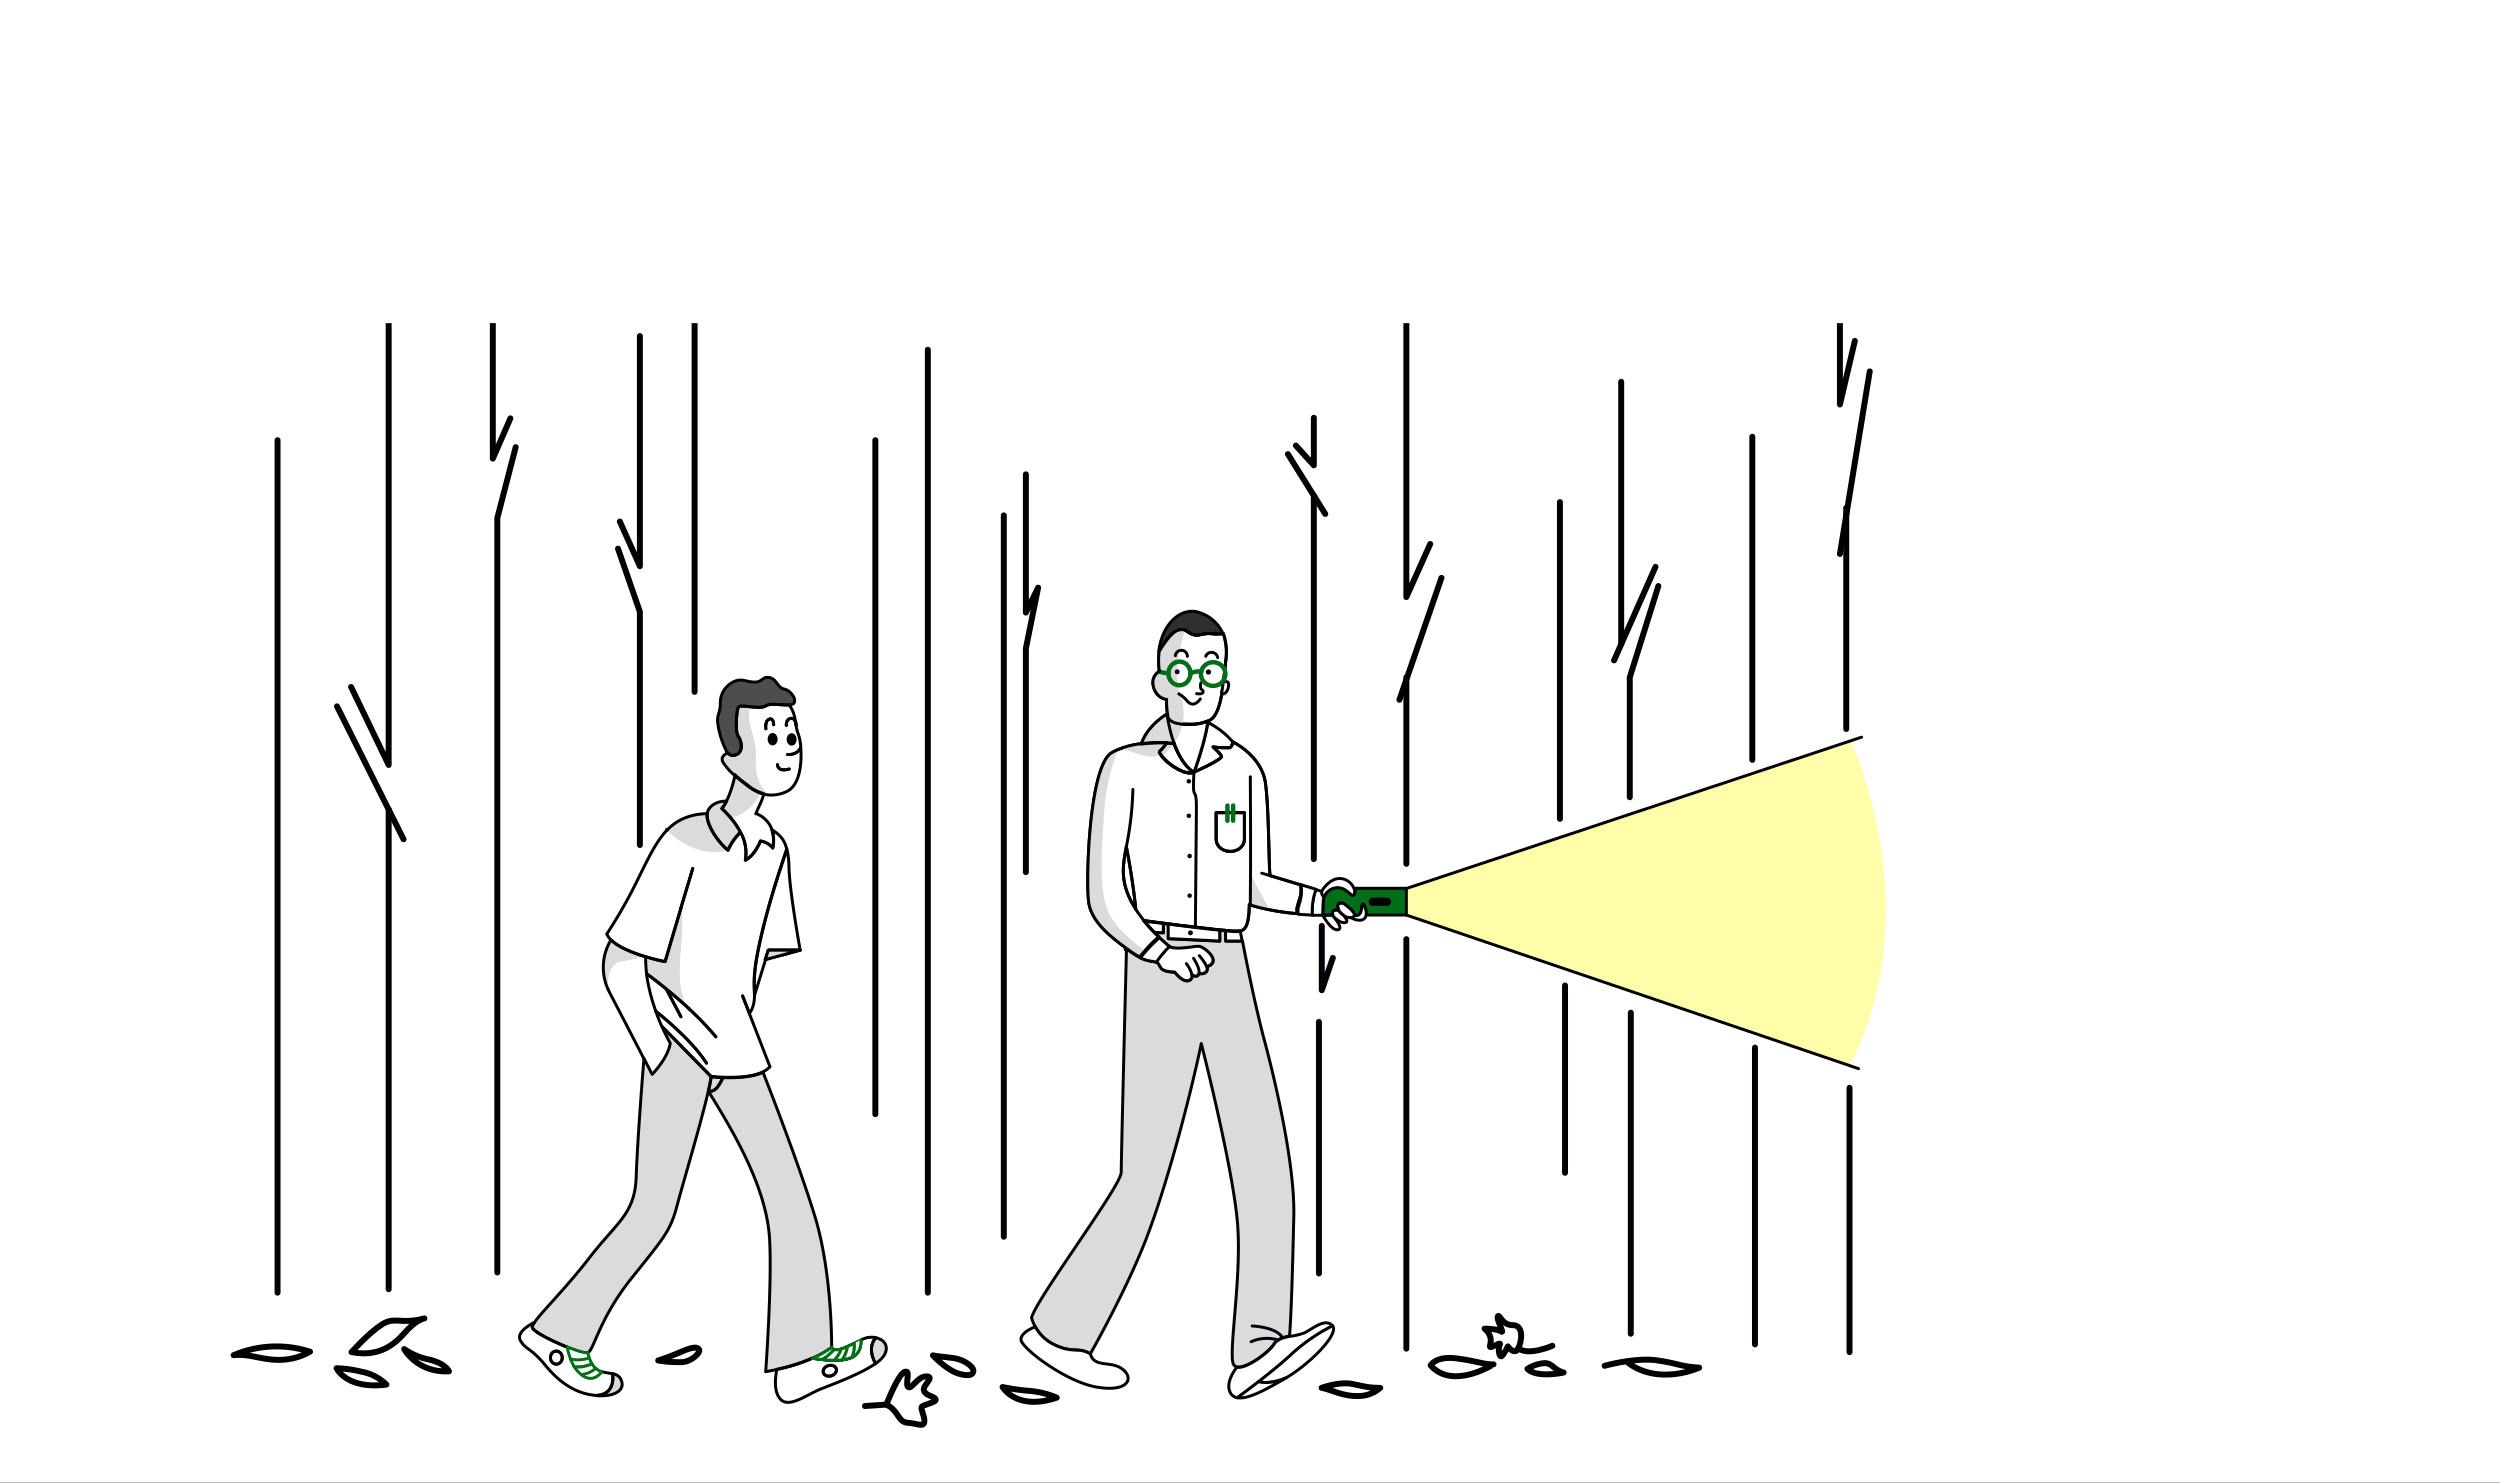 <?xml version="1.0" encoding="UTF-8"?>
<svg xmlns="http://www.w3.org/2000/svg" xmlns:xlink="http://www.w3.org/1999/xlink" width="840" height="498.15" viewBox="0 0 840 498.15">
  <rect x="0" y="0" width="840" height="498.15" fill="#808080" stroke="none"/>
  <defs>
    <clipPath id="clip-path">
      <rect x="34" y="25" width="605.158" height="389.573" fill="none"></rect>
    </clipPath>
  </defs>
  <g id="chekim-mishariim" transform="translate(-600 -1602)">
    <rect id="Rectangle_3" data-name="Rectangle 3" width="840" height="498" transform="translate(600 1602)" fill="#fff"></rect>
    <g id="Scroll_Group_2" data-name="Scroll Group 2" transform="translate(641.091 1685.576)" clip-path="url(#clip-path)" style="isolation: isolate">
      <g id="outline_1_" data-name="outline (1)" transform="translate(0 16.146)">
        <g id="Layer_1">
          <rect id="Rectangle_9" data-name="Rectangle 9" width="673.158" height="491.428" fill="none"></rect>
        </g>
        <g id="Layer_2" transform="translate(16.28 -15.146)">
          <path id="Path_9" data-name="Path 9" d="M531.31,479.429c-.343,15.371-.823,33.076-1.441,40.418a16.7,16.7,0,0,0-1.784.412,8.2,8.2,0,0,0-1.784.755,4.935,4.935,0,0,0-1.647,1.51c-1.784,2.813-9.333,8.44-12.489,7.686a1.553,1.553,0,0,1-1.029-.686c-2.059-2.951,2.676-28.684,1.3-46.937-1.3-18.253-12.215-61-12.215-61-3.637,17.636-11.734,48.241-18.665,66.014s-18.6,38.222-18.6,38.222c-4.049-2.4-5.9-.069-12.146-3.088a14.4,14.4,0,0,1-6.382-6.039,11.894,11.894,0,0,1-1.235-3.019c1.784-6.588,30.125-44.261,30.125-48.79,0-4.46,1.647-71.366,1.784-75.141.48.343,1.029.755,1.51,1.1a29.95,29.95,0,0,0,3.088,1.921c2.676,1.3,4.392,1.167,5.421,1.51a1.569,1.569,0,0,1,.686.48c1.029,1.3.549,2.676,5.558,2.882,0,0,2.4,3.225,4.392,2.882a1.55,1.55,0,0,0,1.3-2.059c.686.48,1.51.823,2.2.137a1.381,1.381,0,0,0,.275-.549,2.314,2.314,0,0,0,2.47-.618,1.72,1.72,0,0,0,.069-1.647c.892-.274,1.99-.755,2.127-1.853.274-1.921-3.225-4.735-4.6-4.872-1.441-.137-8.1,1.441-10.019,0-.549-.412-1.784-1.51-3.362-3.019l-1.716-1.716,3.019.069V381.3l1.647.206v4.872l17.293.823v-3.637c.275,0,.549.069.755.069.274,0,.549.069.823.069a1.167,1.167,0,0,1,.48.069V387.2h5.558c1.372,7.205,4.529,22.988,7.617,34.311C525.683,436.609,531.653,462.96,531.31,479.429Z" transform="translate(-153.96 -155.535)" fill="#dbdbdb" stroke="#010107" stroke-linecap="round" stroke-linejoin="round" stroke-miterlimit="10" stroke-width="1"></path>
          <path id="Path_10" data-name="Path 10" d="M523.277,397.337c-.137,1.1-1.235,1.647-2.127,1.853a1.721,1.721,0,0,1-.069,1.647,2.314,2.314,0,0,1-2.47.618,1.378,1.378,0,0,1-.275.549c-.686.686-1.51.343-2.2-.137a1.549,1.549,0,0,1-1.3,2.059c-1.99.343-4.392-2.882-4.392-2.882-5.009-.206-4.529-1.51-5.558-2.882a2.467,2.467,0,0,0-.686-.48,34.384,34.384,0,0,1,4.392-5.284c1.921,1.441,8.578-.137,10.019,0C520.12,392.6,523.62,395.415,523.277,397.337Z" transform="translate(-173.101 -159.014)" fill="#fff" stroke="#010107" stroke-linecap="round" stroke-linejoin="round" stroke-miterlimit="10" stroke-width="1"></path>
          <path id="Path_11" data-name="Path 11" d="M776.089,291.7s26.625,57.23-.48,109.177L626.7,350.372l.137-8.989Z" transform="translate(-211.539 -127.42)" fill="#fffda9"></path>
          <path id="Path_12" data-name="Path 12" d="M33.95,65.7v65.6L27.5,114.559" transform="translate(-23.52 -56.505)" fill="none" stroke="#000" stroke-linecap="round" stroke-linejoin="round" stroke-miterlimit="10" stroke-width="2"></path>
          <line id="Line_1" data-name="Line 1" x2="14.273" y2="32.458" transform="translate(0 69.514)" fill="none" stroke="#000" stroke-linecap="round" stroke-linejoin="round" stroke-miterlimit="10" stroke-width="2"></line>
          <line id="Line_2" data-name="Line 2" y2="257.331" transform="translate(11.391 95.384)" fill="none" stroke="#000" stroke-linecap="round" stroke-linejoin="round" stroke-miterlimit="10" stroke-width="2"></line>
          <line id="Line_3" data-name="Line 3" y1="286.427" transform="translate(35.889 63.338)" fill="none" stroke="#000" stroke-linecap="round" stroke-linejoin="round" stroke-miterlimit="10" stroke-width="2"></line>
          <path id="Path_13" data-name="Path 13" d="M122.626,82.4V234.191L110,207.978" transform="translate(-49.407 -61.745)" fill="none" stroke="#000" stroke-linecap="round" stroke-linejoin="round" stroke-miterlimit="10" stroke-width="2"></path>
          <line id="Line_4" data-name="Line 4" x2="22.371" y2="44.673" transform="translate(55.858 152.752)" fill="none" stroke="#000" stroke-linecap="round" stroke-linejoin="round" stroke-miterlimit="10" stroke-width="2"></line>
          <line id="Line_5" data-name="Line 5" y2="161.192" transform="translate(73.219 187.406)" fill="none" stroke="#000" stroke-linecap="round" stroke-linejoin="round" stroke-miterlimit="10" stroke-width="2"></line>
          <path id="Path_14" data-name="Path 14" d="M181.6,425.3V171.812L187.776,148" transform="translate(-71.874 -82.329)" fill="none" stroke="#000" stroke-linecap="round" stroke-linejoin="round" stroke-miterlimit="10" stroke-width="2"></path>
          <path id="Path_15" data-name="Path 15" d="M185.3,114.383,179.4,127.9V71.7" transform="translate(-71.184 -58.387)" fill="none" stroke="#000" stroke-linecap="round" stroke-linejoin="round" stroke-miterlimit="10" stroke-width="2"></path>
          <path id="Path_16" data-name="Path 16" d="M248.325,93.6v77.337L241.6,155.908" transform="translate(-90.701 -65.259)" fill="none" stroke="#000" stroke-linecap="round" stroke-linejoin="round" stroke-miterlimit="10" stroke-width="2"></path>
          <path id="Path_17" data-name="Path 17" d="M240.7,197.7l7.343,21.2V297.27" transform="translate(-90.419 -97.924)" fill="none" stroke="#000" stroke-linecap="round" stroke-linejoin="round" stroke-miterlimit="10" stroke-width="2"></path>
          <line id="Line_6" data-name="Line 6" y1="123.519" transform="translate(176.014 24.361)" fill="none" stroke="#000" stroke-linecap="round" stroke-linejoin="round" stroke-miterlimit="10" stroke-width="2"></line>
          <line id="Line_7" data-name="Line 7" y1="226.451" transform="translate(236.745 63.338)" fill="none" stroke="#000" stroke-linecap="round" stroke-linejoin="round" stroke-miterlimit="10" stroke-width="2"></line>
          <line id="Line_8" data-name="Line 8" y2="316.826" transform="translate(254.38 32.938)" fill="none" stroke="#000" stroke-linecap="round" stroke-linejoin="round" stroke-miterlimit="10" stroke-width="2"></line>
          <line id="Line_9" data-name="Line 9" y1="242.372" transform="translate(279.908 88.591)" fill="none" stroke="#000" stroke-linecap="round" stroke-linejoin="round" stroke-miterlimit="10" stroke-width="2"></line>
          <path id="Path_18" data-name="Path 18" d="M440.4,161.3v46.457l4.117-8.372L440.4,219.834v75.141" transform="translate(-153.081 -86.502)" fill="none" stroke="#000" stroke-linecap="round" stroke-linejoin="round" stroke-miterlimit="10" stroke-width="2"></path>
          <path id="Path_19" data-name="Path 19" d="M578.639,133.6v15.989l-6.039-6.656" transform="translate(-194.564 -77.811)" fill="none" stroke="#000" stroke-linecap="round" stroke-linejoin="round" stroke-miterlimit="10" stroke-width="2"></path>
          <line id="Line_10" data-name="Line 10" x2="12.558" y2="20.106" transform="translate(375.36 68.004)" fill="none" stroke="#000" stroke-linecap="round" stroke-linejoin="round" stroke-miterlimit="10" stroke-width="2"></line>
          <line id="Line_11" data-name="Line 11" y2="122.146" transform="translate(384.075 81.934)" fill="none" stroke="#000" stroke-linecap="round" stroke-linejoin="round" stroke-miterlimit="10" stroke-width="2"></line>
          <line id="Line_12" data-name="Line 12" y1="62.652" transform="translate(415.161 143.007)" fill="none" stroke="#000" stroke-linecap="round" stroke-linejoin="round" stroke-miterlimit="10" stroke-width="2"></line>
          <line id="Line_13" data-name="Line 13" x1="14.136" y2="40.967" transform="translate(412.828 109.589)" fill="none" stroke="#000" stroke-linecap="round" stroke-linejoin="round" stroke-miterlimit="10" stroke-width="2"></line>
          <path id="Path_20" data-name="Path 20" d="M634.729,158.844,626.7,176.686V78.9" transform="translate(-211.539 -60.647)" fill="none" stroke="#000" stroke-linecap="round" stroke-linejoin="round" stroke-miterlimit="10" stroke-width="2"></path>
          <line id="Line_14" data-name="Line 14" y2="106.432" transform="translate(466.764 84.13)" fill="none" stroke="#000" stroke-linecap="round" stroke-linejoin="round" stroke-miterlimit="10" stroke-width="2"></line>
          <path id="Path_21" data-name="Path 21" d="M736.1,286.955V246.674L745.707,216" transform="translate(-245.867 -103.666)" fill="none" stroke="#000" stroke-linecap="round" stroke-linejoin="round" stroke-miterlimit="10" stroke-width="2"></path>
          <line id="Line_15" data-name="Line 15" x1="13.93" y2="31.429" transform="translate(484.949 105.883)" fill="none" stroke="#000" stroke-linecap="round" stroke-linejoin="round" stroke-miterlimit="10" stroke-width="2"></line>
          <line id="Line_16" data-name="Line 16" y2="88.042" transform="translate(487.351 43.712)" fill="none" stroke="#000" stroke-linecap="round" stroke-linejoin="round" stroke-miterlimit="10" stroke-width="2"></line>
          <line id="Line_17" data-name="Line 17" y2="108.559" transform="translate(531.406 62.171)" fill="none" stroke="#000" stroke-linecap="round" stroke-linejoin="round" stroke-miterlimit="10" stroke-width="2"></line>
          <line id="Line_18" data-name="Line 18" y1="74.317" transform="translate(562.972 86.051)" fill="none" stroke="#000" stroke-linecap="round" stroke-linejoin="round" stroke-miterlimit="10" stroke-width="2"></line>
          <line id="Line_19" data-name="Line 19" y1="61.348" x2="10.019" transform="translate(560.844 40.212)" fill="none" stroke="#000" stroke-linecap="round" stroke-linejoin="round" stroke-miterlimit="10" stroke-width="2"></line>
          <path id="Path_22" data-name="Path 22" d="M839,52.3v51.329l5.009-21.341" transform="translate(-278.156 -52.3)" fill="none" stroke="#000" stroke-linecap="round" stroke-linejoin="round" stroke-miterlimit="10" stroke-width="2"></path>
          <line id="Line_20" data-name="Line 20" y2="137.586" transform="translate(415.161 230.98)" fill="none" stroke="#010107" stroke-linecap="round" stroke-linejoin="round" stroke-miterlimit="10" stroke-width="2"></line>
          <line id="Line_21" data-name="Line 21" y2="62.926" transform="translate(468.48 246.557)" fill="none" stroke="#010107" stroke-linecap="round" stroke-linejoin="round" stroke-miterlimit="10" stroke-width="2"></line>
          <line id="Line_22" data-name="Line 22" y2="107.873" transform="translate(490.576 255.684)" fill="none" stroke="#010107" stroke-linecap="round" stroke-linejoin="round" stroke-miterlimit="10" stroke-width="2"></line>
          <line id="Line_23" data-name="Line 23" y2="99.707" transform="translate(532.298 267.418)" fill="none" stroke="#010107" stroke-linecap="round" stroke-linejoin="round" stroke-miterlimit="10" stroke-width="2"></line>
          <line id="Line_24" data-name="Line 24" y2="88.796" transform="translate(564.07 280.937)" fill="none" stroke="#010107" stroke-linecap="round" stroke-linejoin="round" stroke-miterlimit="10" stroke-width="2"></line>
          <line id="Line_25" data-name="Line 25" y2="84.542" transform="translate(385.791 258.772)" fill="none" stroke="#010107" stroke-linecap="round" stroke-linejoin="round" stroke-miterlimit="10" stroke-width="2"></line>
          <path id="Path_23" data-name="Path 23" d="M585.3,382.4v21.616l3.706-10.842" transform="translate(-198.549 -155.88)" fill="none" stroke="#010107" stroke-linecap="round" stroke-linejoin="round" stroke-miterlimit="10" stroke-width="2"></path>
          <path id="Path_24" data-name="Path 24" d="M52.5,591.253a36.7,36.7,0,0,1,25.664-1.167,21.148,21.148,0,0,1-10.43,2.745C61.627,592.831,57.99,590.7,52.5,591.253Z" transform="translate(-31.365 -220.49)" fill="#fff" stroke="#000" stroke-linecap="round" stroke-linejoin="round" stroke-miterlimit="10" stroke-width="2"></path>
          <path id="Path_25" data-name="Path 25" d="M102.9,599s3.294,7.205,16.744,5.49a16.03,16.03,0,0,0-8.372-4.323A40.118,40.118,0,0,0,102.9,599Z" transform="translate(-47.179 -223.845)" fill="#fff" stroke="#000" stroke-linecap="round" stroke-linejoin="round" stroke-miterlimit="10" stroke-width="2"></path>
          <path id="Path_26" data-name="Path 26" d="M110.2,585.923s5.9-6.588,10.293-9.333,6.107.137,14.2-1.99c0,0-2.745.343-6.862,5.078S118.366,587.5,110.2,585.923Z" transform="translate(-49.47 -216.189)" fill="#fff" stroke="#000" stroke-linecap="round" stroke-linejoin="round" stroke-miterlimit="10" stroke-width="2"></path>
          <path id="Path_27" data-name="Path 27" d="M136,589.6s4.323,8.029,15.028,7.48c0,0-1.1-2.608-6.519-3.911A23.272,23.272,0,0,1,136,589.6Z" transform="translate(-57.565 -220.896)" fill="#fff" stroke="#000" stroke-linecap="round" stroke-linejoin="round" stroke-miterlimit="10" stroke-width="2"></path>
          <path id="Path_28" data-name="Path 28" d="M260.4,593.231s3.5-1.1,7.617-2.882,5.558-1.716,6.107-.755-2.47,3.98-5.627,4.186A41.393,41.393,0,0,1,260.4,593.231Z" transform="translate(-96.6 -220.685)" fill="#fff" stroke="#000" stroke-linecap="round" stroke-linejoin="round" stroke-miterlimit="10" stroke-width="2"></path>
          <path id="Path_29" data-name="Path 29" d="M394.9,592.7s4.735,5.147,8.989,6.245c4.186,1.1,4.6-.275,4.6-1.235s-2.676-3.568-6.794-4.117S396.684,593.112,394.9,592.7Z" transform="translate(-138.804 -221.869)" fill="#fff" stroke="#000" stroke-linecap="round" stroke-linejoin="round" stroke-miterlimit="10" stroke-width="2"></path>
          <path id="Path_30" data-name="Path 30" d="M429,608.2s4.735,8.166,18.185,3.568a29.443,29.443,0,0,0-9.058-2.264A73.007,73.007,0,0,1,429,608.2Z" transform="translate(-149.504 -226.732)" fill="#fff" stroke="#000" stroke-linecap="round" stroke-linejoin="round" stroke-miterlimit="10" stroke-width="2"></path>
          <path id="Path_31" data-name="Path 31" d="M372.1,611.725s3.843-10.019,6.107-10.979.069,4.186,1.235,5.078,3.157-3.706,6.176-3.568c3.019.069-1.51,3.02-.892,4.8.686,1.784,3.225,1.716,3.911,2.813s-4.46,1.853-4.735,2.745c-.206.892,1.372,3.774.892,5.215-.549,1.441-2.333.206-5.627,0C375.806,617.489,376.423,613.852,372.1,611.725Z" transform="translate(-131.65 -224.356)" fill="#fff" stroke="#000" stroke-linecap="round" stroke-linejoin="round" stroke-miterlimit="10" stroke-width="2"></path>
          <line id="Line_26" data-name="Line 26" y1="0.48" x2="7.205" transform="translate(233.245 387.369)" fill="none" stroke="#000" stroke-linecap="round" stroke-linejoin="round" stroke-miterlimit="10" stroke-width="2"></line>
          <path id="Path_32" data-name="Path 32" d="M638.6,596.453s1.647-3.294,8.852-2.333,8.921,2.059,12.283,1.99C659.736,596.041,646.011,604.893,638.6,596.453Z" transform="translate(-215.273 -222.259)" fill="#fff" stroke="#000" stroke-linecap="round" stroke-linejoin="round" stroke-miterlimit="10" stroke-width="2"></path>
          <path id="Path_33" data-name="Path 33" d="M665,577.648s4.186,0,5.558.961-1.716-4.117-1.1-5.078,1.235,2.951,5.009,2.951,3.088,5.284,1.853,7.823c-1.235,2.47-3.5-.686-3.5-.686s-1.372,2.882-2.127,3.294-1.235-2.333-.618-3.706c.686-1.3-1.372.206-2.882.618C665.755,584.167,668.98,581.148,665,577.648Z" transform="translate(-223.557 -215.806)" fill="#fff" stroke="#000" stroke-linecap="round" stroke-linejoin="round" stroke-miterlimit="10" stroke-width="2"></path>
          <path id="Path_34" data-name="Path 34" d="M692.96,588s-8.1,3.568-11.46.823" transform="translate(-228.735 -220.394)" fill="#fff" stroke="#000" stroke-linecap="round" stroke-linejoin="round" stroke-miterlimit="10" stroke-width="2"></path>
          <path id="Path_35" data-name="Path 35" d="M686,598.421a12.557,12.557,0,0,1,5.627-1.921c2.813-.069,2.951,2.127,6.519,3.156C698.215,599.656,689.088,601.646,686,598.421Z" transform="translate(-230.147 -223.06)" fill="#fff" stroke="#000" stroke-linecap="round" stroke-linejoin="round" stroke-miterlimit="10" stroke-width="2"></path>
          <path id="Path_36" data-name="Path 36" d="M723.8,596.859s10.5-2.951,17.842-1.784c7.342,1.1,7.411,1.99,13.93,2.4a29.007,29.007,0,0,1-13.381,2.265c-7.274-.618-10.979-4.323-10.979-4.323" transform="translate(-242.008 -222.528)" fill="#fff" stroke="#000" stroke-linecap="round" stroke-linejoin="round" stroke-miterlimit="10" stroke-width="2"></path>
          <path id="Path_37" data-name="Path 37" d="M574.648,577.815a62.919,62.919,0,0,0-13.587,9.333c-2.882,2.745-7.48,6.451-11.323,9.47-3.911,3.019-7.068,5.353-7.068,5.353a3.465,3.465,0,0,1-2.264-1.51c-1.784-2.951.549-6.794,2.059-8.784,3.157.686,10.7-4.872,12.489-7.686a3.878,3.878,0,0,1,1.647-1.51,8.2,8.2,0,0,1,1.784-.755c.549-.137,1.167-.275,1.784-.412a21.771,21.771,0,0,0,5.147-1.235C568.266,578.5,572.383,575,574.648,577.815Z" transform="translate(-184.26 -216.865)" fill="#fff" stroke="#010107" stroke-linecap="round" stroke-linejoin="round" stroke-miterlimit="10" stroke-width="1"></path>
          <path id="Path_38" data-name="Path 38" d="M563.7,595.63c-5.49,2.47-9.4,1.372-9.4,1.372,3.911-3.019,8.44-6.725,11.323-9.47A62.917,62.917,0,0,1,579.21,578.2C581.474,581.014,571.593,590.964,563.7,595.63Z" transform="translate(-188.821 -217.319)" fill="#fff" stroke="#010107" stroke-linecap="round" stroke-linejoin="round" stroke-miterlimit="10" stroke-width="1"></path>
          <path id="Path_39" data-name="Path 39" d="M560.469,603.6a1.435,1.435,0,0,0-.412.274c-6.245,3.568-12.489,7.137-16.058,6.451,0,0,3.157-2.333,7.068-5.353C551.068,604.972,554.979,606.139,560.469,603.6Z" transform="translate(-185.589 -225.289)" fill="#fff" stroke="#010107" stroke-linecap="round" stroke-linejoin="round" stroke-miterlimit="10" stroke-width="1"></path>
          <path id="Path_40" data-name="Path 40" d="M489.7,393.4v.137" transform="translate(-168.551 -159.332)" fill="none" stroke="#010107" stroke-linecap="round" stroke-linejoin="round" stroke-miterlimit="10" stroke-width="2"></path>
          <path id="Path_41" data-name="Path 41" d="M463.321,598.943c-10.5-1.853-25.39-13.244-25.321-15.989.069-2.127,3.225-3.637,4.8-4.255a14.391,14.391,0,0,0,6.382,6.039c6.245,3.019,8.1.686,12.146,3.088,1.372,4.872,7.068,2.059,10.911,5.215C476.085,596.13,473.889,600.8,463.321,598.943Z" transform="translate(-152.328 -217.476)" fill="#fff" stroke="#010107" stroke-linecap="round" stroke-linejoin="round" stroke-miterlimit="10" stroke-width="1"></path>
          <path id="Path_42" data-name="Path 42" d="M551.2,578.3s7.274.206,9.95,3.5" transform="translate(-187.849 -217.35)" fill="none" stroke="#010107" stroke-linecap="round" stroke-linejoin="round" stroke-miterlimit="10" stroke-width="1"></path>
          <path id="Path_43" data-name="Path 43" d="M550.7,585.5a13.08,13.08,0,0,1,8.646-.686" transform="translate(-187.692 -219.263)" fill="none" stroke="#010107" stroke-linecap="round" stroke-linejoin="round" stroke-miterlimit="10" stroke-width="1"></path>
          <path id="Path_44" data-name="Path 44" d="M508.017,288.581h-.48a4.222,4.222,0,0,1-.892-.069,5.193,5.193,0,0,1-1.029-.069,50.834,50.834,0,0,0-8.715.343c1.99-5.764,7.137-9.2,8.646-10.087a2.975,2.975,0,0,0,.069.343v.137c0,.206.137.755.275,1.578.069.206.069.48.137.755v.069c.069.274.137.549.206.892.206,1.029.549,2.264.892,3.568a3.866,3.866,0,0,0,.274.823,15.448,15.448,0,0,0,.549,1.647A.067.067,0,0,1,508.017,288.581Z" transform="translate(-170.81 -123.341)" fill="none" stroke="#010107" stroke-linecap="round" stroke-linejoin="round" stroke-miterlimit="10" stroke-width="1"></path>
          <path id="Path_45" data-name="Path 45" d="M560.069,358.006c0-.069-.069-.137-.069-.206" transform="translate(-190.61 -148.161)" fill="none" stroke="#010107" stroke-linecap="round" stroke-linejoin="round" stroke-miterlimit="10" stroke-width="1"></path>
          <path id="Path_46" data-name="Path 46" d="M535.769,289.319s-.137,1.784-1.167,1.99a37.415,37.415,0,0,1-5.421-.274s2.745,2.4,2.813,3.225-6.039,3.843-9.2,5.215c.137-.343,3.637-9.813,4.6-16.675A26.989,26.989,0,0,1,535.769,289.319Z" transform="translate(-178.937 -124.627)" fill="#fff" stroke="#010107" stroke-linecap="round" stroke-linejoin="round" stroke-miterlimit="10" stroke-width="1"></path>
          <path id="Path_47" data-name="Path 47" d="M529.149,282.806c-.343-.137-.549-.206-.549-.206" transform="translate(-180.757 -124.564)" fill="none" stroke="#010107" stroke-linecap="round" stroke-linejoin="round" stroke-miterlimit="10" stroke-width="1"></path>
          <path id="Path_48" data-name="Path 48" d="M542.211,340.335l-10.225-3.088c-.48-2.47-.343-22.3-1.578-31.154-1.3-9.2-10.979-13.793-10.979-13.793s-.137,1.784-1.167,1.99a37.418,37.418,0,0,1-5.421-.275s2.745,2.4,2.813,3.225-6.039,3.843-9.2,5.215h0a3.056,3.056,0,0,1-1.578.206h-.343a.619.619,0,0,1-.343-.069h-.069c-.137,0-.206-.069-.343-.069-.069,0-.206-.069-.274-.069a.975.975,0,0,1-.412-.137h-.069a4.2,4.2,0,0,1-.823-.343l-.275-.137c-.069-.069-.206-.069-.343-.137a18.727,18.727,0,0,1-4.117-2.745.536.536,0,0,1-.275-.275c-.069-.069-.206-.137-.274-.274l-.48-.48a9.581,9.581,0,0,1-1.167-1.372c-.069-.069-.069-.137-.137-.206s-.069-.137-.137-.206-.069-.069-.069-.137a.239.239,0,0,0-.069-.137.407.407,0,0,1,.069-.48,12.762,12.762,0,0,0,2.333-2.814,50.835,50.835,0,0,0-8.715.343,29.41,29.41,0,0,0-6.45,1.51c-.549.206-1.1.412-1.578.618-.618.275-1.235.618-1.853.961-7.548,4.735-8.646,43.3-7.617,50.3.961,6.382,7.205,11.391,12.489,15.234.48.343,1.029.755,1.51,1.1a29.943,29.943,0,0,0,3.088,1.921s.823-.961,1.921-2.2a46.958,46.958,0,0,1,4.529-4.529l-1.716-1.716-.069-.069c-.275-.275-.48-.549-.755-.823s-.549-.618-.823-.892c-.549-.618-1.1-1.3-1.716-1.99.549.069,1.235.137,1.99.275.206,0,.412.069.686.069.892.137,1.921.274,2.951.412.137,0,.343.069.549.069h.137l1.647.206c.48.069.961.137,1.51.206.823.137,1.647.206,2.539.343a9.306,9.306,0,0,0,1.372.137c3.362.412,6.931.823,9.95,1.167.343.069.755.069,1.1.137.274,0,.549.069.823.069s.549.069.755.069c.274,0,.549.069.823.069a1.169,1.169,0,0,1,.48.069c.206,0,.48.069.686.069.343,0,.686.069.961.069a1.9,1.9,0,0,1,.618.069h2.676c1.99-.206,2.745-2.2,3.088-5.764.069-.892.137-1.921.137-3.088a63.048,63.048,0,0,0,6.794,1.716,72.809,72.809,0,0,0,9.332,1.3c-.274-1.921-.069-2.059.686-4.666A8.985,8.985,0,0,0,542.211,340.335ZM483.677,327.5c.069.343,2.2,11.117,3.157,20.93A25.345,25.345,0,0,1,483.2,340.4C482.167,335.806,482.784,332.238,483.677,327.5Zm39.663-2.676a3.973,3.973,0,0,1-1.372,3.088,5.005,5.005,0,0,1-3.363,1.167c-2.608,0-4.735-1.647-4.735-4.255v-8.715h9.47v8.715Z" transform="translate(-162.596 -127.608)" fill="#fff" stroke="#010107" stroke-linecap="round" stroke-linejoin="round" stroke-miterlimit="10" stroke-width="1"></path>
          <path id="Path_49" data-name="Path 49" d="M598.789,375.268v.137a.906.906,0,0,1-.686.618c-.206.069-.412.069-.618.137a3.832,3.832,0,0,1-2.47-.823h0a10.1,10.1,0,0,1-1.578-1.578h0c-1.372-3.225,1.647-2.4,1.647-2.4S598.72,373.9,598.789,375.268Z" transform="translate(-200.989 -152.385)" fill="#fff" stroke="#010107" stroke-linecap="round" stroke-linejoin="round" stroke-miterlimit="10" stroke-width="1"></path>
          <path id="Path_50" data-name="Path 50" d="M594.789,364.412c-.686,1.784-2.059-1.167-4.392-1.784a4.741,4.741,0,0,0-6.107,4.735l-.137,4.186h-3.568a22.359,22.359,0,0,1,1.167-8.646l1.99.618s2.333-4.117,5.833-4.323a5.267,5.267,0,0,1,5.078,3.431A2.355,2.355,0,0,1,594.789,364.412Z" transform="translate(-197.058 -148.597)" fill="#fff" stroke="#010107" stroke-linecap="round" stroke-linejoin="round" stroke-miterlimit="10" stroke-width="1"></path>
          <path id="Path_51" data-name="Path 51" d="M578.482,372.425c-1.647-.069-3.225-.137-4.735-.274-.274-1.921-.069-2.059.686-4.666a11.845,11.845,0,0,0,.137-5.284l5.147,1.578A20.529,20.529,0,0,0,578.482,372.425Z" transform="translate(-194.887 -149.542)" fill="#fff" stroke="#010107" stroke-linecap="round" stroke-linejoin="round" stroke-miterlimit="10" stroke-width="1"></path>
          <line id="Line_27" data-name="Line 27" x1="2.813" y1="0.823" transform="translate(366.577 208.816)" fill="none" stroke="#010107" stroke-linecap="round" stroke-linejoin="round" stroke-miterlimit="10" stroke-width="1"></line>
          <path id="Path_52" data-name="Path 52" d="M594.819,378.886c-1.578.274-3.294-1.372-3.98-1.99-.068-.069-.068-.137-.137-.137h0a.067.067,0,0,0-.069-.069h0c0-.069-.068-.137-.068-.275-.549-2.4,1.99-1.578,1.99-1.578h0a7.5,7.5,0,0,0,1.578,1.578h.069C595.093,377.445,595.917,378.68,594.819,378.886Z" transform="translate(-200.176 -153.464)" fill="#fff" stroke="#010107" stroke-linecap="round" stroke-linejoin="round" stroke-miterlimit="10" stroke-width="1"></path>
          <path id="Path_53" data-name="Path 53" d="M590.809,382.072c-2.264.343-5.009-4.872-5.009-4.872h3.294c0,.069.069.137.069.274h0l.069.069h0l.137.137C590.192,378.572,592.8,381.8,590.809,382.072Z" transform="translate(-198.705 -154.248)" fill="#fff" stroke="#010107" stroke-linecap="round" stroke-linejoin="round" stroke-miterlimit="10" stroke-width="1"></path>
          <path id="Path_54" data-name="Path 54" d="M613.9,364v8.921H600.379c.274-1.51-.549-3.568-1.029-3.637-.549-.069-.137,2.813-1.441,3.637a1.762,1.762,0,0,1-1.372.137v-.137c-.069-1.1-2.2-2.882-3.225-3.637a2.279,2.279,0,0,0-1.441-.48c-.755.069-1.51.549-.686,2.47,0,0-2.539-.823-1.99,1.578H585.9l.137-4.186a4.8,4.8,0,0,1,6.107-4.735c2.264.618,3.706,3.637,4.392,1.784a2.683,2.683,0,0,0-.069-1.784H613.9Z" transform="translate(-198.737 -150.036)" fill="#006f18" stroke="#010107" stroke-linecap="round" stroke-linejoin="round" stroke-miterlimit="10" stroke-width="1"></path>
          <path id="Path_55" data-name="Path 55" d="M604.647,375.405a1.82,1.82,0,0,1-.824,1.372c-1.715,1.1-4.323-.549-4.323-.549a2.005,2.005,0,0,0,.618-.137.906.906,0,0,0,.686-.618,1.762,1.762,0,0,0,1.372-.137c1.235-.823.892-3.706,1.441-3.637C604.1,371.905,604.853,373.9,604.647,375.405Z" transform="translate(-203.004 -152.522)" fill="#fff" stroke="#010107" stroke-linecap="round" stroke-linejoin="round" stroke-miterlimit="10" stroke-width="1"></path>
          <path id="Path_56" data-name="Path 56" d="M520.853,404.537A10.639,10.639,0,0,0,519,400.9" transform="translate(-177.745 -161.685)" fill="none" stroke="#010107" stroke-linecap="round" stroke-linejoin="round" stroke-miterlimit="10" stroke-width="1"></path>
          <path id="Path_57" data-name="Path 57" d="M522.5,398.3s2.265,3.362,1.853,5.078" transform="translate(-178.843 -160.869)" fill="none" stroke="#010107" stroke-linecap="round" stroke-linejoin="round" stroke-miterlimit="10" stroke-width="1"></path>
          <path id="Path_58" data-name="Path 58" d="M527.77,400.637A14.317,14.317,0,0,0,525.3,397" transform="translate(-179.722 -160.461)" fill="none" stroke="#010107" stroke-linecap="round" stroke-linejoin="round" stroke-miterlimit="10" stroke-width="1"></path>
          <path id="Path_59" data-name="Path 59" d="M497.051,378.149A43.658,43.658,0,0,1,494.1,374.1" transform="translate(-169.932 -153.276)" fill="none" stroke="#010107" stroke-linecap="round" stroke-linejoin="round" stroke-miterlimit="10" stroke-width="1"></path>
          <path id="Path_60" data-name="Path 60" d="M489.6,334.814h0a110.063,110.063,0,0,0,2.2-19.214" transform="translate(-168.519 -134.919)" fill="none" stroke="#010107" stroke-linecap="round" stroke-linejoin="round" stroke-miterlimit="10" stroke-width="1"></path>
          <path id="Path_61" data-name="Path 61" d="M489.6,343.6h0" transform="translate(-168.519 -143.705)" fill="none" stroke="#010107" stroke-linecap="round" stroke-linejoin="round" stroke-miterlimit="10" stroke-width="1"></path>
          <path id="Path_62" data-name="Path 62" d="M518.386,237.6Z" transform="translate(-177.542 -110.444)" fill="none" stroke="#010107" stroke-linecap="round" stroke-linejoin="round" stroke-miterlimit="10" stroke-width="1"></path>
          <path id="Path_63" data-name="Path 63" d="M527.1,247.75c-.274,2.539-.549,5.078-.823,7.411-.137,1.372-.343,2.676-.549,3.911-.618,3.431-1.441,6.176-2.882,7.823a5.053,5.053,0,0,1-1.647,1.167h0a15.694,15.694,0,0,1-6.451,1.167h-1.235a2.575,2.575,0,0,1-.755-.069c-.274,0-.48-.069-.755-.069a2,2,0,0,1-.618-.137c-.137,0-.275-.069-.412-.069a5.176,5.176,0,0,1-3.019-1.51c0-.069-.069-.069-.069-.137-.069-.069-.069-.206-.137-.274a2,2,0,0,1-.137-.618v-.137a2.972,2.972,0,0,0-.069-.343,31.054,31.054,0,0,1-.343-5.078c-3.774-.549-5.009-4.735-4.46-6.725a4.187,4.187,0,0,1,2.059-2.676,24.629,24.629,0,0,1-.069-6.725c1.716-2.813,4.186-6.382,6.245-7.068h.069a3.345,3.345,0,0,1,2.47,0h0c1.441.618,2.333,2.059,5.146,1.441,3.568-.823,3.157.069,7.617-.343A19.654,19.654,0,0,1,527.1,247.75Z" transform="translate(-172.605 -110.369)" fill="#fff" stroke="#010107" stroke-linecap="round" stroke-linejoin="round" stroke-miterlimit="10" stroke-width="1"></path>
          <path id="Path_64" data-name="Path 64" d="M509.1,269.888V266.8" transform="translate(-174.638 -119.607)" fill="none" stroke="#010107" stroke-linecap="round" stroke-linejoin="round" stroke-miterlimit="10" stroke-width="1"></path>
          <path id="Path_65" data-name="Path 65" d="M517.376,302.682a3.057,3.057,0,0,1-1.578.206h-.343a.618.618,0,0,1-.343-.069h-.069c-.137,0-.206-.069-.343-.069-.069,0-.206-.069-.275-.069a.974.974,0,0,1-.412-.137h-.069a4.2,4.2,0,0,1-.823-.343l-.275-.137c-.069-.069-.206-.069-.343-.137a18.729,18.729,0,0,1-4.117-2.745.536.536,0,0,1-.275-.274c-.069-.069-.206-.137-.274-.274l-.48-.48a9.588,9.588,0,0,1-1.167-1.372c-.069-.069-.069-.137-.137-.206s-.069-.137-.137-.206-.069-.069-.069-.137a.24.24,0,0,0-.069-.137.407.407,0,0,1,.069-.48,12.761,12.761,0,0,0,2.333-2.813,5.191,5.191,0,0,1,1.029.069,3.626,3.626,0,0,1,.892.069h.48C512.161,296.849,514.288,300.76,517.376,302.682Z" transform="translate(-173.582 -127.765)" fill="#fff" stroke="#010107" stroke-linecap="round" stroke-linejoin="round" stroke-miterlimit="10" stroke-width="1"></path>
          <path id="Path_66" data-name="Path 66" d="M523.256,281.153c0,.206-.069.412-.069.618-.961,6.794-4.46,16.332-4.6,16.675h0c-3.157-1.921-5.215-5.9-6.588-9.676a.213.213,0,0,0-.069-.137c-.206-.549-.343-1.1-.549-1.647a3.865,3.865,0,0,0-.274-.823,33.756,33.756,0,0,1-.892-3.568c-.069-.275-.137-.618-.206-.892v-.069c-.069-.274-.069-.549-.137-.755-.137-.823-.206-1.372-.275-1.578a2,2,0,0,1,.137.618.52.52,0,0,0,.137.274c0,.069.069.069.069.137a1.621,1.621,0,0,0,.618.549c.069,0,.069.069.137.069l.069.069c.069.069.137.069.137.137a3.577,3.577,0,0,0,1.029.412,3.927,3.927,0,0,0,.961.274h.069c.137,0,.275.069.412.069.206.069.412.069.618.137a2.573,2.573,0,0,0,.755.069c.275,0,.549.069.755.069h1.235A13.751,13.751,0,0,0,523.256,281.153Z" transform="translate(-174.795 -123.529)" fill="#fff" stroke="#010107" stroke-linecap="round" stroke-linejoin="round" stroke-miterlimit="10" stroke-width="1"></path>
          <path id="Path_67" data-name="Path 67" d="M504.3,400.2h0" transform="translate(-173.132 -161.465)" fill="none" stroke="#010107" stroke-linecap="round" stroke-linejoin="round" stroke-miterlimit="10" stroke-width="1"></path>
          <path id="Path_68" data-name="Path 68" d="M522.63,307.2s-.343,5.49,0,6.588.892.48.823,6.245-.343,39.183-.343,39.183" transform="translate(-178.836 -132.283)" fill="none" stroke="#010107" stroke-miterlimit="10" stroke-width="1"></path>
          <path id="Path_69" data-name="Path 69" d="M543.07,327v8.715A3.973,3.973,0,0,1,541.7,338.8a5,5,0,0,1-3.362,1.167c-2.608,0-4.735-1.647-4.735-4.255V327Z" transform="translate(-182.326 -138.496)" fill="#fff" stroke="#010107" stroke-linecap="round" stroke-linejoin="round" stroke-miterlimit="10" stroke-width="1"></path>
          <path id="Path_70" data-name="Path 70" d="M504.782,380.855v3.088l-3.019-.069c-1.1-1.167-2.2-2.4-3.362-3.774C499.772,380.237,502.037,380.512,504.782,380.855Z" transform="translate(-171.281 -155.158)" fill="#fff" stroke="#010107" stroke-linecap="round" stroke-linejoin="round" stroke-miterlimit="10" stroke-width="1"></path>
          <path id="Path_71" data-name="Path 71" d="M527.393,383.559V387.2l-17.293-.823V381.5C515.59,382.255,522.315,383.078,527.393,383.559Z" transform="translate(-174.952 -155.598)" fill="#fff" stroke="#010107" stroke-linecap="round" stroke-linejoin="round" stroke-miterlimit="10" stroke-width="1"></path>
          <path id="Path_72" data-name="Path 72" d="M543.758,388.231H538.2V384.8a39.416,39.416,0,0,0,4.8.275h.137C543.278,385.692,543.484,386.79,543.758,388.231Z" transform="translate(-183.769 -156.633)" fill="#fff" stroke="#010107" stroke-linecap="round" stroke-linejoin="round" stroke-miterlimit="10" stroke-width="1"></path>
          <circle id="Ellipse_1" data-name="Ellipse 1" cx="0.823" cy="0.823" r="0.823" transform="translate(341.804 228.03)" fill="#010107"></circle>
          <circle id="Ellipse_2" data-name="Ellipse 2" cx="0.755" cy="0.755" r="0.755" transform="translate(341.598 215.609)" fill="#010107"></circle>
          <circle id="Ellipse_3" data-name="Ellipse 3" cx="0.755" cy="0.755" r="0.755" transform="translate(341.598 202.297)" fill="#010107"></circle>
          <circle id="Ellipse_4" data-name="Ellipse 4" cx="0.755" cy="0.755" r="0.755" transform="translate(341.324 188.778)" fill="#010107"></circle>
          <circle id="Ellipse_5" data-name="Ellipse 5" cx="0.755" cy="0.755" r="0.755" transform="translate(341.324 177.181)" fill="#010107"></circle>
          <path id="Path_73" data-name="Path 73" d="M614.627,371.084h-4.735a.908.908,0,0,1-.892-.892h0a.908.908,0,0,1,.892-.892h4.735a.908.908,0,0,1,.892.892h0A.908.908,0,0,1,614.627,371.084Z" transform="translate(-205.985 -151.77)" stroke="#010107" stroke-miterlimit="10" stroke-width="1"></path>
          <path id="Path_74" data-name="Path 74" d="M528.5,249.794a1.954,1.954,0,0,1,2.127-1.3,2.044,2.044,0,0,1,1.853,1.716" transform="translate(-180.726 -113.855)" fill="none" stroke="#010107" stroke-linecap="round" stroke-linejoin="round" stroke-miterlimit="10" stroke-width="1"></path>
          <path id="Path_75" data-name="Path 75" d="M527.047,235.861c-4.46.343-4.049-.48-7.617.343-2.745.618-3.706-.823-5.147-1.441h0a3.362,3.362,0,0,0-2.47,0h-.069c-2.059.686-4.529,4.255-6.245,7.068a19.438,19.438,0,0,1,2.127-7.068c2.745-5.215,7.686-7.548,11.734-5.9A12.8,12.8,0,0,1,527.047,235.861Z" transform="translate(-173.509 -107.539)" fill="#2f2f30" stroke="#000" stroke-linecap="round" stroke-linejoin="round" stroke-miterlimit="10" stroke-width="1"></path>
          <path id="Path_76" data-name="Path 76" d="M506.82,244.531c-.823,4.323-1.372,9.744,0,13.862a20.724,20.724,0,0,1,1.029,10.774,17,17,0,0,1-2.882,6.45.24.24,0,0,0-.069.137,21.04,21.04,0,0,1-1.647,1.99,6.755,6.755,0,0,1-2.676,1.853c-3.911,1.51-8.646-.823-13.175-2.127a30.354,30.354,0,0,1,6.45-1.51c1.99-5.764,7.137-9.2,8.646-10.087a31.054,31.054,0,0,1-.343-5.078c-3.774-.549-5.009-4.735-4.46-6.725a4.187,4.187,0,0,1,2.059-2.676,24.629,24.629,0,0,1-.069-6.725c1.716-2.813,4.186-6.382,6.245-7.068h2.608C508.6,237.806,507.575,240.688,506.82,244.531Z" transform="translate(-167.829 -110.444)" fill="#dbdbdb"></path>
          <path id="Path_77" data-name="Path 77" d="M506.213,391.151a34.377,34.377,0,0,0-4.392,5.284c-1.029-.412-2.745-.206-5.421-1.51,0,0,.823-.961,1.921-2.2a46.969,46.969,0,0,1,4.529-4.529C504.429,389.641,505.664,390.739,506.213,391.151Z" transform="translate(-170.653 -157.7)" fill="#fff"></path>
          <path id="Path_78" data-name="Path 78" d="M490.358,363.918c-1.1,1.235-1.921,2.2-1.921,2.2a16.656,16.656,0,0,1-3.088-1.921c-.48-.343-.961-.686-1.51-1.1-5.284-3.911-11.528-8.852-12.489-15.234-1.029-7,.069-45.633,7.617-50.3a15.7,15.7,0,0,1,1.853-.961,67.609,67.609,0,0,0-4.46,20.106c-.961,13.724-1.784,26.076,1.167,33.625C479.859,356.507,487.613,362.065,490.358,363.918Z" transform="translate(-162.69 -128.957)" fill="#dbdbdb"></path>
          <path id="Path_79" data-name="Path 79" d="M556.994,369.058a58.664,58.664,0,0,1-6.794-1.716c.069-2.676.069-5.97.069-9.744v-1.1A142.285,142.285,0,0,0,556.994,369.058Z" transform="translate(-187.535 -147.753)" fill="#dbdbdb"></path>
          <path id="Path_80" data-name="Path 80" d="M515.3,268.8a9.84,9.84,0,0,1,2.745,2.333c1.578,1.784,3.019,1.3,4.46-.618" transform="translate(-176.584 -120.234)" fill="none" stroke="#010107" stroke-linecap="round" stroke-linejoin="round" stroke-miterlimit="10" stroke-width="1"></path>
          <path id="Path_81" data-name="Path 81" d="M525.441,263.4s-.48,1.853.343,2.333.618,1.716-1.784,1.3" transform="translate(-179.314 -118.54)" fill="none" stroke="#010107" stroke-linecap="round" stroke-linejoin="round" stroke-miterlimit="10" stroke-width="1"></path>
          <path id="Path_82" data-name="Path 82" d="M505.7,257.8a7.218,7.218,0,0,0,3.088.549" transform="translate(-173.571 -116.783)" fill="none" stroke="#006f18" stroke-linecap="round" stroke-linejoin="round" stroke-miterlimit="10" stroke-width="1.5"></path>
          <ellipse id="Ellipse_6" data-name="Ellipse 6" cx="3.706" cy="3.98" rx="3.706" ry="3.98" transform="translate(335.217 137.724)" fill="none" stroke="#006f18" stroke-linecap="round" stroke-linejoin="round" stroke-miterlimit="10" stroke-width="1.5"></ellipse>
          <path id="Path_83" data-name="Path 83" d="M521.1,258.513a4.943,4.943,0,0,1,3.568-.549" transform="translate(-178.404 -116.809)" fill="none" stroke="#006f18" stroke-linecap="round" stroke-linejoin="round" stroke-miterlimit="10" stroke-width="1.5"></path>
          <circle id="Ellipse_7" data-name="Ellipse 7" cx="0.892" cy="0.892" r="0.892" transform="translate(347.774 140.331)" fill="#010107"></circle>
          <circle id="Ellipse_8" data-name="Ellipse 8" cx="0.823" cy="0.823" r="0.823" transform="translate(337.344 140.331)" fill="#010107"></circle>
          <path id="Path_84" data-name="Path 84" d="M585.28,365.4s-.343,1.441.892,1.853" transform="translate(-198.529 -150.546)" fill="#fff" stroke="#010107" stroke-linecap="round" stroke-linejoin="round" stroke-miterlimit="10" stroke-width="1"></path>
          <g id="Group_1" data-name="Group 1" transform="translate(308.126 126.992)">
            <path id="Path_85" data-name="Path 85" d="M508.017,288.581h-.48a4.222,4.222,0,0,1-.892-.069,5.193,5.193,0,0,1-1.029-.069,50.834,50.834,0,0,0-8.715.343c1.99-5.764,7.137-9.2,8.646-10.087a2.975,2.975,0,0,0,.069.343v.137c0,.206.137.755.275,1.578.069.206.069.48.137.755v.069c.069.274.137.549.206.892.206,1.029.549,2.264.892,3.568a3.866,3.866,0,0,0,.274.823,15.448,15.448,0,0,0,.549,1.647A.067.067,0,0,1,508.017,288.581Z" transform="translate(-478.936 -250.333)" fill="none" stroke="#000" stroke-linecap="round" stroke-linejoin="round" stroke-miterlimit="10" stroke-width="1"></path>
            <path id="Path_86" data-name="Path 86" d="M542.211,340.335l-10.225-3.088c-.48-2.47-.343-22.3-1.578-31.154-1.3-9.2-10.979-13.793-10.979-13.793s-.137,1.784-1.167,1.99a37.418,37.418,0,0,1-5.421-.275s2.745,2.4,2.813,3.225-6.039,3.843-9.2,5.215h0a3.056,3.056,0,0,1-1.578.206h-.343a.619.619,0,0,1-.343-.069h-.069c-.137,0-.206-.069-.343-.069-.069,0-.206-.069-.274-.069a.975.975,0,0,1-.412-.137h-.069a4.2,4.2,0,0,1-.823-.343l-.275-.137c-.069-.069-.206-.069-.343-.137a18.727,18.727,0,0,1-4.117-2.745.536.536,0,0,1-.275-.275c-.069-.069-.206-.137-.274-.274l-.48-.48a9.581,9.581,0,0,1-1.167-1.372c-.069-.069-.069-.137-.137-.206s-.069-.137-.137-.206-.069-.069-.069-.137a.239.239,0,0,0-.069-.137.407.407,0,0,1,.069-.48,12.762,12.762,0,0,0,2.333-2.814,50.835,50.835,0,0,0-8.715.343,29.41,29.41,0,0,0-6.45,1.51c-.549.206-1.1.412-1.578.618-.618.275-1.235.618-1.853.961-7.548,4.735-8.646,43.3-7.617,50.3.961,6.382,7.205,11.391,12.489,15.234.48.343,1.029.755,1.51,1.1a29.943,29.943,0,0,0,3.088,1.921s.823-.961,1.921-2.2a46.958,46.958,0,0,1,4.529-4.529l-1.716-1.716-.069-.069c-.275-.275-.48-.549-.755-.823s-.549-.618-.823-.892c-.549-.618-1.1-1.3-1.716-1.99.549.069,1.235.137,1.99.275.206,0,.412.069.686.069.892.137,1.921.274,2.951.412.137,0,.343.069.549.069h.137l1.647.206c.48.069.961.137,1.51.206.823.137,1.647.206,2.539.343a9.306,9.306,0,0,0,1.372.137c3.362.412,6.931.823,9.95,1.167.343.069.755.069,1.1.137.274,0,.549.069.823.069s.549.069.755.069c.274,0,.549.069.823.069a1.169,1.169,0,0,1,.48.069c.206,0,.48.069.686.069.343,0,.686.069.961.069a1.9,1.9,0,0,1,.618.069h2.676c1.99-.206,2.745-2.2,3.088-5.764.069-.892.137-1.921.137-3.088a63.048,63.048,0,0,0,6.794,1.716,72.809,72.809,0,0,0,9.332,1.3c-.274-1.921-.069-2.059.686-4.666A8.985,8.985,0,0,0,542.211,340.335ZM483.677,327.5c.069.343,2.2,11.117,3.157,20.93A25.345,25.345,0,0,1,483.2,340.4C482.167,335.806,482.784,332.238,483.677,327.5Zm39.663-2.676a3.973,3.973,0,0,1-1.372,3.088,5.005,5.005,0,0,1-3.363,1.167c-2.608,0-4.735-1.647-4.735-4.255v-8.715h9.47v8.715Z" transform="translate(-470.722 -254.6)" fill="none" stroke="#000" stroke-linecap="round" stroke-linejoin="round" stroke-miterlimit="10" stroke-width="1"></path>
            <path id="Path_87" data-name="Path 87" d="M506.213,391.151a34.377,34.377,0,0,0-4.392,5.284c-1.029-.412-2.745-.206-5.421-1.51,0,0,.823-.961,1.921-2.2a46.969,46.969,0,0,1,4.529-4.529C504.429,389.641,505.664,390.739,506.213,391.151Z" transform="translate(-478.78 -284.692)" fill="none" stroke="#000" stroke-linecap="round" stroke-linejoin="round" stroke-miterlimit="10" stroke-width="1"></path>
            <path id="Path_88" data-name="Path 88" d="M517.376,302.682a3.057,3.057,0,0,1-1.578.206h-.343a.618.618,0,0,1-.343-.069h-.069c-.137,0-.206-.069-.343-.069-.069,0-.206-.069-.275-.069a.974.974,0,0,1-.412-.137h-.069a4.2,4.2,0,0,1-.823-.343l-.275-.137c-.069-.069-.206-.069-.343-.137a18.729,18.729,0,0,1-4.117-2.745.536.536,0,0,1-.275-.274c-.069-.069-.206-.137-.274-.274l-.48-.48a9.588,9.588,0,0,1-1.167-1.372c-.069-.069-.069-.137-.137-.206s-.069-.137-.137-.206-.069-.069-.069-.137a.24.24,0,0,0-.069-.137.407.407,0,0,1,.069-.48,12.761,12.761,0,0,0,2.333-2.813,5.191,5.191,0,0,1,1.029.069,3.626,3.626,0,0,1,.892.069h.48C512.161,296.849,514.288,300.76,517.376,302.682Z" transform="translate(-481.709 -254.757)" fill="none" stroke="#000" stroke-linecap="round" stroke-linejoin="round" stroke-miterlimit="10" stroke-width="1"></path>
            <path id="Path_89" data-name="Path 89" d="M527.1,247.75c-.274,2.539-.549,5.078-.823,7.411-.137,1.372-.343,2.676-.549,3.911-.618,3.431-1.441,6.176-2.882,7.823a5.053,5.053,0,0,1-1.647,1.167h0a15.694,15.694,0,0,1-6.451,1.167h-1.235a2.575,2.575,0,0,1-.755-.069c-.274,0-.48-.069-.755-.069a2,2,0,0,1-.618-.137c-.137,0-.275-.069-.412-.069a5.176,5.176,0,0,1-3.019-1.51c0-.069-.069-.069-.069-.137-.069-.069-.069-.206-.137-.274a2,2,0,0,1-.137-.618v-.137a2.972,2.972,0,0,0-.069-.343,31.054,31.054,0,0,1-.343-5.078c-3.774-.549-5.009-4.735-4.46-6.725a4.187,4.187,0,0,1,2.059-2.676,24.629,24.629,0,0,1-.069-6.725c1.716-2.813,4.186-6.382,6.245-7.068h.069a3.345,3.345,0,0,1,2.47,0h0c1.441.618,2.333,2.059,5.146,1.441,3.568-.823,3.157.069,7.617-.343A19.654,19.654,0,0,1,527.1,247.75Z" transform="translate(-480.731 -237.361)" fill="none" stroke="#000" stroke-linecap="round" stroke-linejoin="round" stroke-miterlimit="10" stroke-width="1"></path>
          </g>
          <path id="Path_90" data-name="Path 90" d="M550.3,309.4s.206,27.174,0,42.888" transform="translate(-187.566 -132.974)" fill="none" stroke="#010107" stroke-linecap="round" stroke-linejoin="round" stroke-miterlimit="10" stroke-width="1"></path>
          <path id="Path_91" data-name="Path 91" d="M536.2,266.979c.206-1.235.412-2.539.549-3.911a1.515,1.515,0,0,1,1.51-.137C539.013,263.342,538.464,267.185,536.2,266.979Z" transform="translate(-183.142 -118.344)" fill="#fff" stroke="#010107" stroke-linecap="round" stroke-linejoin="round" stroke-miterlimit="10" stroke-width="1"></path>
          <ellipse id="Ellipse_9" data-name="Ellipse 9" cx="4.117" cy="3.98" rx="4.117" ry="3.98" transform="translate(346.127 137.929)" fill="none" stroke="#006f18" stroke-linecap="round" stroke-linejoin="round" stroke-miterlimit="10" stroke-width="1.5"></ellipse>
          <path id="Path_92" data-name="Path 92" d="M585.2,607.906s5.97-2.2,10.362-1.3,5.627,1.3,9.332,1.3a11.045,11.045,0,0,1-7.48,2.745C592.405,610.788,588.562,608.524,585.2,607.906Z" transform="translate(-198.517 -226.164)" fill="#fff" stroke="#000" stroke-linecap="round" stroke-linejoin="round" stroke-miterlimit="10" stroke-width="2"></path>
          <path id="Path_93" data-name="Path 93" d="M218.087,601.2c-7-.618-12.352-4.529-17.087-10.293s-6.519-5.078-8.235-8.166,4.666-6.039,4.666-6.039a3.8,3.8,0,0,0-.686,1.51c0,1.372,6.382,4.6,11.734,6.725a22.425,22.425,0,0,0,2.333,6.588,9.58,9.58,0,0,0,2.265,2.676,5.921,5.921,0,0,0,1.1.686c4.323,1.853,5.9-1.51,5.97-1.647a24.364,24.364,0,0,0,3.568.618S225.155,600.855,218.087,601.2Z" transform="translate(-75.286 -216.848)" fill="#fff"></path>
          <path id="Path_94" data-name="Path 94" d="M229.8,609.043c7.068-.275,5.627-7.343,5.627-7.343a3.553,3.553,0,0,1,2.608,1.51C240.162,606.778,236.8,609.592,229.8,609.043Z" transform="translate(-86.998 -224.693)" fill="#dbdbdb"></path>
          <path id="Path_95" data-name="Path 95" d="M258.813,448.581a42.531,42.531,0,0,1-.961,4.872c-2.47,10.774-8.44,30.674-10.362,37.948-2.333,8.921-4.186,10.842-15.3,24.7s-12.764,24.429-14.822,25.184c-.755.274-3.637-.618-6.931-1.853-5.352-2.127-11.734-5.421-11.734-6.725a3,3,0,0,1,.686-1.51c2.4-3.568,10.774-11.734,18.528-21.822,9.2-11.94,15.3-14.685,15.714-27.174.343-11.117,2.2-34.928,2.608-39.8,1.647,3.225,2.745,5.352,2.745,5.352s5.215-5.215,6.107-10.431c0,0-1.235-2.127-2.813-5.627l16.538,16.881Z" transform="translate(-77.24 -171.35)" fill="#dbdbdb"></path>
          <path id="Path_96" data-name="Path 96" d="M253.369,446a7.971,7.971,0,0,1-.069.892" transform="translate(-94.372 -175.837)" fill="none" stroke="#000" stroke-linecap="round" stroke-linejoin="round" stroke-miterlimit="10" stroke-width="1"></path>
          <path id="Path_97" data-name="Path 97" d="M351.416,592.652c-5.009,3.5-14.273,6.931-18.116,8.44-4.872,1.853-10.911,6.794-13.862,3.5-2.539-2.745-1.51-8.372-1.167-10.019h0a61.707,61.707,0,0,0,11.94-3.774s1.235.206,2.951.412h0a39.118,39.118,0,0,0,4.255.275,18.846,18.846,0,0,0,2.814-.137,9.221,9.221,0,0,0,2.539-.549c.206-.069.412-.206.618-.274h0c3.5-1.716,3.019-5.764,3.019-5.764.343-.137.686-.275.961-.412a7.275,7.275,0,0,1,4.117-.412C350.936,584.623,348.6,587.437,351.416,592.652Z" transform="translate(-114.603 -219.076)" fill="#fff"></path>
          <path id="Path_98" data-name="Path 98" d="M369.047,590a10.135,10.135,0,0,1-2.882,2.745c-2.882-5.215-.48-8.029.137-8.646C369.116,584.649,370.832,587.051,369.047,590Z" transform="translate(-129.352 -219.17)" fill="#dbdbdb" stroke="#000" stroke-miterlimit="10" stroke-width="1"></path>
          <path id="Path_99" data-name="Path 99" d="M247.521,394.927a64.1,64.1,0,0,1-7.892,1.647c-3.568.412-4.8,4.6-4.666,9.333a17.775,17.775,0,0,1,1.029-16.606C238.669,391.839,243.541,393.692,247.521,394.927Z" transform="translate(-88.113 -158.045)" fill="#dbdbdb"></path>
          <path id="Path_100" data-name="Path 100" d="M256.656,426.564c-.892,5.215-6.107,10.431-6.107,10.431s-1.1-2.127-2.745-5.352c-3.157-6.107-8.235-15.989-11.6-22.371-.137-.274-.275-.618-.412-.892-.137-4.735,1.1-8.852,4.666-9.333a64.114,64.114,0,0,0,7.891-1.647h.069a53.067,53.067,0,0,0,.343,5.764,58.352,58.352,0,0,0,3.088,12.489h0c.686,1.921,1.372,3.706,2.059,5.215h0C255.421,424.368,256.656,426.564,256.656,426.564Z" transform="translate(-88.876 -160.587)" fill="#fff"></path>
          <path id="Path_101" data-name="Path 101" d="M266.04,373.6s.961,3.637.069,13.45-.618,16.057,2.676,20.586c-2.676-2.47-5.284-4.666-7.548-6.519-3.98-3.225-6.794-5.284-6.794-5.284a54.121,54.121,0,0,1-.343-5.764c3.637,1.1,6.588,1.647,6.588,1.647L266.04,373.6" transform="translate(-94.623 -153.119)" fill="#dbdbdb"></path>
          <path id="Path_102" data-name="Path 102" d="M283.2,397.034l6.931,17.91a7.969,7.969,0,0,1-2.4,1.716c-3.706,1.784-9.538,1.921-13.45,1.784-2.2-.069-3.774-.275-3.911-.275h0l-16.606-16.881h0c-.686-1.51-1.372-3.225-2.059-5.215h0a62.733,62.733,0,0,1-3.088-12.489s2.882,2.059,6.794,5.284c2.264,1.853,4.872,4.117,7.548,6.519-3.294-4.529-3.637-10.774-2.676-20.586s-.069-13.45-.069-13.45L254.857,379.4s-2.951-.549-6.588-1.647v-.069H248.2c-4.049-1.235-8.921-3.088-11.46-5.627a6.7,6.7,0,0,1-1.441-1.99,167.757,167.757,0,0,0,11.048-19.626c3.225-6.519,5.764-11.734,9.2-15.3,9.95,10.156,20.449,6.725,20.449,6.725a18.587,18.587,0,0,1,4.186-6.039,13.941,13.941,0,0,1,1.647,9.4s2.951-1.3,5.078-6.45a6.711,6.711,0,0,1,4.117,2.333,11.688,11.688,0,0,0-.274-6.107c2.608,1.647,4.186,3.225,5.009,6.45-1.99,6.039-5.627,16.538-8.509,28.821s-2.539,15.783-2.333,20.106C285.051,395.044,283.2,397.034,283.2,397.034Z" transform="translate(-88.724 -141.007)" fill="#fff"></path>
          <line id="Line_28" data-name="Line 28" x1="2.333" y1="5.97" transform="translate(192.141 250.057)" fill="none" stroke="#000" stroke-linecap="round" stroke-linejoin="round" stroke-miterlimit="10" stroke-width="1"></line>
          <path id="Path_103" data-name="Path 103" d="M322.856,378.8h-10.7l-.961,3.225-3.637,11.8c-.137-4.323-.549-7.891,2.333-20.106,2.882-12.283,6.519-22.851,8.509-28.821a27.829,27.829,0,0,1,.686,6.107C319.288,359.1,322.856,378.8,322.856,378.8Z" transform="translate(-111.364 -144.113)" fill="#fff"></path>
          <path id="Path_104" data-name="Path 104" d="M324.534,394.3,312.8,397.457l1.029-3.157Z" transform="translate(-113.042 -159.614)" fill="none" stroke="#000" stroke-linecap="round" stroke-linejoin="round" stroke-miterlimit="10" stroke-width="1"></path>
          <line id="Line_29" data-name="Line 29" transform="translate(199.758 237.843)" fill="none" stroke="#000" stroke-linecap="round" stroke-linejoin="round" stroke-miterlimit="10" stroke-width="1"></line>
          <path id="Path_105" data-name="Path 105" d="M285.249,339.783s-10.5,3.431-20.449-6.725c3.225-3.294,7.205-5.284,13.45-5.558C277.838,331.137,282.093,337.313,285.249,339.783Z" transform="translate(-97.981 -138.653)" fill="#dbdbdb"></path>
          <path id="Path_106" data-name="Path 106" d="M284.775,327.4H284.5" transform="translate(-104.162 -138.622)" fill="none" stroke="#000" stroke-linecap="round" stroke-linejoin="round" stroke-miterlimit="10" stroke-width="1"></path>
          <line id="Line_30" data-name="Line 30" x1="3.98" y2="13.244" transform="translate(171.417 207.237)" fill="none" stroke="#000" stroke-linecap="round" stroke-linejoin="round" stroke-miterlimit="10" stroke-width="1"></line>
          <path id="Path_107" data-name="Path 107" d="M304.744,314.607c-.823,1.51-4.46,7.617-10.362,8.166a34.186,34.186,0,0,0-2.882-3.019,14.658,14.658,0,0,0,1.578-2.539,39.331,39.331,0,0,0,2.813-8.715c1.51,1.372,3.157,2.608,4.323,3.5A15.443,15.443,0,0,0,304.744,314.607Z" transform="translate(-106.359 -132.691)" fill="#dbdbdb"></path>
          <path id="Path_108" data-name="Path 108" d="M304.484,327.419c1.647,2.47,1.3,6.107,1.3,6.107-2.127,5.147-5.078,6.45-5.078,6.45a14.348,14.348,0,0,0-1.647-9.4,30.223,30.223,0,0,0-3.362-5.009c5.9-.549,9.538-6.656,10.362-8.166.274.069.549.206.823.274-.549,2.47-1.99,4.735-2.608,6.656h0A4,4,0,0,0,304.484,327.419Z" transform="translate(-107.677 -135.484)" fill="#fff"></path>
          <path id="Path_109" data-name="Path 109" d="M298,308.4v.069" transform="translate(-108.398 -132.66)" fill="none" stroke="#000" stroke-linecap="round" stroke-linejoin="round" stroke-miterlimit="10" stroke-width="1"></path>
          <path id="Path_110" data-name="Path 110" d="M313.813,339.028A6.368,6.368,0,0,0,309.7,336.7a11.6,11.6,0,0,0-1.3-6.107,3.248,3.248,0,0,1-.137-3.088h0a9.087,9.087,0,0,1,5.353,5.421h0A12.569,12.569,0,0,1,313.813,339.028Z" transform="translate(-111.517 -138.653)" fill="#fff"></path>
          <path id="Path_111" data-name="Path 111" d="M308.269,327.5H308.2" transform="translate(-111.599 -138.653)" fill="none" stroke="#000" stroke-linecap="round" stroke-linejoin="round" stroke-miterlimit="10" stroke-width="1"></path>
          <path id="Path_112" data-name="Path 112" d="M295.573,331.8a19.9,19.9,0,0,0-4.186,6.039c-3.157-2.47-7.411-8.646-7-12.283a5.136,5.136,0,0,1,.274-1.1c1.716-3.362,6.176-3.157,6.176-3.157a13.258,13.258,0,0,1-1.578,2.539,34.2,34.2,0,0,1,2.882,3.019A23.932,23.932,0,0,1,295.573,331.8Z" transform="translate(-104.118 -136.707)" fill="#dbdbdb"></path>
          <path id="Path_113" data-name="Path 113" d="M307.512,304.462a17.223,17.223,0,0,1-1.853-.274,3.865,3.865,0,0,1-.823-.274,15.421,15.421,0,0,1-4.529-2.539c-1.1-.892-2.745-2.127-4.323-3.5a19.769,19.769,0,0,1-3.911-4.392c-.892-1.716.549-2.676,1.578-3.157a2.314,2.314,0,0,0,2.814.618c2.676-.961,1.784-4.872.686-6.313s-.618-8.44.069-9.607c.274-.549,1.99-.412,3.843-.206a16.245,16.245,0,0,0,.48,7.411c1.441,5.421,1.647,6.176,1.51,10.7C302.915,297.257,304.012,301.786,307.512,304.462Z" transform="translate(-106.451 -122.066)" fill="#dbdbdb"></path>
          <path id="Path_114" data-name="Path 114" d="M317.605,303.075a11.957,11.957,0,0,1-5.97,1.167c-3.5-2.676-4.6-7.205-4.46-11.391.137-4.529-.069-5.284-1.51-10.7a15.28,15.28,0,0,1-.48-7.411c2.059.206,4.392.48,5.352-.275,1.372-1.029,5.352-.206,7.754-.343,1.51,1.51,1.99,3.911,2.333,6.039h0c.069.274.069.549.137.755v.069a10.488,10.488,0,0,0,.686,2.813,15.964,15.964,0,0,1,.892,4.666C322.615,293.6,322.066,301.085,317.605,303.075Z" transform="translate(-110.574 -121.845)" fill="#fff"></path>
          <path id="Path_115" data-name="Path 115" d="M313.077,284.38s-.412-2.608,1.1-3.225,1.51,1.853,1.51,1.853" transform="translate(-113.113 -124.08)" fill="none" stroke="#000" stroke-linecap="round" stroke-linejoin="round" stroke-miterlimit="10" stroke-width="1"></path>
          <path id="Path_116" data-name="Path 116" d="M327.837,283.755A1.92,1.92,0,0,0,327.7,283" transform="translate(-117.718 -124.69)" fill="none" stroke="#000" stroke-linecap="round" stroke-linejoin="round" stroke-miterlimit="10" stroke-width="1"></path>
          <path id="Path_117" data-name="Path 117" d="M323.1,283.127s-.137-2.059,1.51-2.333c1.029-.137,1.441.755,1.647,1.441" transform="translate(-116.273 -123.993)" fill="none" stroke="#000" stroke-linecap="round" stroke-linejoin="round" stroke-miterlimit="10" stroke-width="1"></path>
          <path id="Path_118" data-name="Path 118" d="M323.7,297.433s3.294.343,4.392-2.333" transform="translate(-116.463 -128.487)" fill="none" stroke="#000" stroke-linecap="round" stroke-linejoin="round" stroke-miterlimit="10" stroke-width="1"></path>
          <path id="Path_119" data-name="Path 119" d="M314.941,269.56a2.417,2.417,0,0,1-1.578.412c-2.4.137-6.382-.686-7.754.343-.961.686-3.225.48-5.353.275-1.853-.206-3.5-.412-3.843.206-.618,1.167-1.1,8.166-.069,9.607,1.1,1.441,1.99,5.352-.686,6.313a2.41,2.41,0,0,1-2.814-.618,3.826,3.826,0,0,1-.686-1.167,29.079,29.079,0,0,1-2.608-8.509c-.48-3.019.823-3.843.823-6.794a7.8,7.8,0,0,1,4.049-7.205c2.813-1.578,4.049-.343,7.068-.137,3.019.274,2.814-1.921,5.352-1.51,2.47.412,2.745,3.431,4.872,3.843C314.049,265.031,316.314,268.325,314.941,269.56Z" transform="translate(-105.714 -117.7)" fill="#4d4d4d"></path>
          <path id="Path_120" data-name="Path 120" d="M284.521,432.433A104,104,0,0,0,275.6,423.1h0" transform="translate(-101.37 -168.651)" fill="none" stroke="#000" stroke-linecap="round" stroke-linejoin="round" stroke-miterlimit="10" stroke-width="1"></path>
          <path id="Path_121" data-name="Path 121" d="M259.1,424.1c.343.274,12.009,9.4,17.087,17.5" transform="translate(-96.192 -168.965)" fill="none" stroke="#000" stroke-linecap="round" stroke-linejoin="round" stroke-miterlimit="10" stroke-width="1"></path>
          <line id="Line_31" data-name="Line 31" x2="4.804" y2="9.127" transform="translate(166.613 247.93)" fill="none" stroke="#000" stroke-linecap="round" stroke-linejoin="round" stroke-miterlimit="10" stroke-width="1"></line>
          <path id="Path_122" data-name="Path 122" d="M318.8,303.5s-.069,2.539,3.911,1.441" transform="translate(-114.925 -131.123)" fill="none" stroke="#000" stroke-linecap="round" stroke-linejoin="round" stroke-miterlimit="10" stroke-width="1"></path>
          <path id="Path_123" data-name="Path 123" d="M264.737,335.406c-.069-.069-.137-.137-.137-.206" transform="translate(-97.918 -141.069)" fill="none" stroke="#000" stroke-linecap="round" stroke-linejoin="round" stroke-miterlimit="10" stroke-width="1"></path>
          <path id="Path_124" data-name="Path 124" d="M275.6,423.1h0" transform="translate(-101.37 -168.651)" fill="none" stroke="#000" stroke-linecap="round" stroke-linejoin="round" stroke-miterlimit="10" stroke-width="1"></path>
          <ellipse id="Ellipse_10" data-name="Ellipse 10" cx="1.167" cy="1.578" rx="1.167" ry="1.578" transform="translate(201.061 162.222)"></ellipse>
          <ellipse id="Ellipse_11" data-name="Ellipse 11" cx="1.167" cy="1.578" rx="1.167" ry="1.578" transform="translate(207.443 162.29)"></ellipse>
          <path id="Path_125" data-name="Path 125" d="M289.772,456.6a14.111,14.111,0,0,1-1.716,3.019,3.554,3.554,0,0,1-3.157,1.647c.48-1.99.755-3.637.961-4.872C286,456.325,287.576,456.531,289.772,456.6Z" transform="translate(-104.288 -179.094)" fill="#dbdbdb"></path>
          <path id="Path_126" data-name="Path 126" d="M326.379,546.6A31.689,31.689,0,0,1,320,550.17a60.181,60.181,0,0,1-11.94,3.774h0c-1.235.274-2.47.48-3.843.755,0,0,2.2-30.056,1.3-44.741S296.666,479.078,285,460.55a3.554,3.554,0,0,0,3.157-1.647,19.554,19.554,0,0,0,1.716-3.019c3.843.137,9.744,0,13.45-1.784,2.059,5.215,12.009,30.811,17.361,48.172C326.653,521.692,326.379,546.6,326.379,546.6Z" transform="translate(-104.319 -178.378)" fill="#dbdbdb"></path>
          <ellipse id="Ellipse_12" data-name="Ellipse 12" cx="2.265" cy="1.784" rx="2.265" ry="1.784" transform="matrix(0.958, -0.286, 0.286, 0.958, 218.76, 374.923)" fill="none" stroke="#000" stroke-linecap="round" stroke-linejoin="round" stroke-miterlimit="10" stroke-width="1"></ellipse>
          <ellipse id="Ellipse_13" data-name="Ellipse 13" cx="1.99" cy="2.196" rx="1.99" ry="2.196" transform="translate(127.568 369.39)" fill="none" stroke="#000" stroke-linecap="round" stroke-linejoin="round" stroke-miterlimit="10" stroke-width="1"></ellipse>
          <path id="Path_127" data-name="Path 127" d="M260.4,593.231s3.5-1.1,7.617-2.882,5.558-1.716,6.107-.755-2.47,3.98-5.627,4.186A41.393,41.393,0,0,1,260.4,593.231Z" transform="translate(-96.6 -220.685)" fill="none" stroke="#000" stroke-linecap="round" stroke-linejoin="round" stroke-miterlimit="10" stroke-width="1"></path>
          <line id="Line_32" data-name="Line 32" y1="0.48" x2="7.205" transform="translate(233.245 387.369)" fill="none" stroke="#000" stroke-linecap="round" stroke-linejoin="round" stroke-miterlimit="10" stroke-width="1"></line>
          <path id="Path_128" data-name="Path 128" d="M220.146,593.138a24.38,24.38,0,0,0,3.568.618s1.441,7.068-5.627,7.343c-7-.617-12.352-4.529-17.087-10.293s-6.519-5.078-8.235-8.166,4.666-6.039,4.666-6.039a3.8,3.8,0,0,0-.686,1.51c0,1.372,6.382,4.6,11.734,6.725" transform="translate(-75.286 -216.817)" fill="none" stroke="#000" stroke-linecap="round" stroke-linejoin="round" stroke-miterlimit="10" stroke-width="1"></path>
          <path id="Path_129" data-name="Path 129" d="M229.8,609.043c7.068-.275,5.627-7.343,5.627-7.343a3.553,3.553,0,0,1,2.608,1.51C240.162,606.778,236.8,609.592,229.8,609.043Z" transform="translate(-86.998 -224.693)" fill="none" stroke="#000" stroke-linecap="round" stroke-linejoin="round" stroke-miterlimit="10" stroke-width="1"></path>
          <path id="Path_130" data-name="Path 130" d="M258.813,448.581a42.531,42.531,0,0,1-.961,4.872c-2.47,10.774-8.44,30.674-10.362,37.948-2.333,8.921-4.186,10.842-15.3,24.7s-12.764,24.429-14.822,25.184c-.755.274-3.637-.618-6.931-1.853-5.352-2.127-11.734-5.421-11.734-6.725a3,3,0,0,1,.686-1.51c2.4-3.568,10.774-11.734,18.528-21.822,9.2-11.94,15.3-14.685,15.714-27.174.343-11.117,2.2-34.928,2.608-39.8,1.647,3.225,2.745,5.352,2.745,5.352s5.215-5.215,6.107-10.431c0,0-1.235-2.127-2.813-5.627l16.538,16.881Z" transform="translate(-77.24 -171.35)" fill="none" stroke="#000" stroke-linecap="round" stroke-linejoin="round" stroke-miterlimit="10" stroke-width="1"></path>
          <path id="Path_131" data-name="Path 131" d="M351.416,592.652c-5.009,3.5-14.273,6.931-18.116,8.44-4.872,1.853-10.911,6.794-13.862,3.5-2.539-2.745-1.51-8.372-1.167-10.019h0a61.707,61.707,0,0,0,11.94-3.774s1.235.206,2.951.412h0a39.118,39.118,0,0,0,4.255.275,18.846,18.846,0,0,0,2.814-.137,9.221,9.221,0,0,0,2.539-.549c.206-.069.412-.206.618-.274h0c3.5-1.716,3.019-5.764,3.019-5.764.343-.137.686-.275.961-.412a7.275,7.275,0,0,1,4.117-.412C350.936,584.623,348.6,587.437,351.416,592.652Z" transform="translate(-114.603 -219.076)" fill="none" stroke="#000" stroke-linecap="round" stroke-linejoin="round" stroke-miterlimit="10" stroke-width="1"></path>
          <path id="Path_132" data-name="Path 132" d="M355.2,591.1a9.471,9.471,0,0,0,.755-4.666l2.265-1.029C358.219,585.331,358.7,589.38,355.2,591.1Z" transform="translate(-126.347 -219.578)" fill="none" stroke="#000" stroke-linecap="round" stroke-linejoin="round" stroke-miterlimit="10" stroke-width="1"></path>
          <path id="Path_133" data-name="Path 133" d="M353.725,591.566h0a7.131,7.131,0,0,1-.686.275,13.812,13.812,0,0,1-2.539.549,11.543,11.543,0,0,0,1.716-4.46c.686-.343,1.441-.686,2.2-1.029A8.392,8.392,0,0,1,353.725,591.566Z" transform="translate(-124.872 -220.048)" fill="none" stroke="#000" stroke-linecap="round" stroke-linejoin="round" stroke-miterlimit="10" stroke-width="1"></path>
          <path id="Path_134" data-name="Path 134" d="M350.929,588.4a11.543,11.543,0,0,1-1.716,4.46A18.843,18.843,0,0,1,346.4,593a9.713,9.713,0,0,0,2.4-3.774A16.8,16.8,0,0,0,350.929,588.4Z" transform="translate(-123.586 -220.519)" fill="none" stroke="#000" stroke-linecap="round" stroke-linejoin="round" stroke-miterlimit="10" stroke-width="1"></path>
          <path id="Path_135" data-name="Path 135" d="M346.956,589.6a10.812,10.812,0,0,1-2.4,3.774,39.119,39.119,0,0,1-4.255-.275c1.921-.755,4.255-3.363,4.255-3.363A3.7,3.7,0,0,0,346.956,589.6Z" transform="translate(-121.672 -220.896)" fill="none" stroke="#000" stroke-linecap="round" stroke-linejoin="round" stroke-miterlimit="10" stroke-width="1"></path>
          <path id="Path_136" data-name="Path 136" d="M343.105,589.518s-2.264,2.608-4.255,3.362h0c-1.716-.206-2.951-.412-2.951-.412a31.7,31.7,0,0,0,6.382-3.568A3.225,3.225,0,0,0,343.105,589.518Z" transform="translate(-120.291 -220.676)" fill="none" stroke="#000" stroke-linecap="round" stroke-linejoin="round" stroke-miterlimit="10" stroke-width="1"></path>
          <path id="Path_137" data-name="Path 137" d="M235.063,405.806a17.776,17.776,0,0,1,1.029-16.606c2.539,2.539,7.411,4.392,11.46,5.627" transform="translate(-88.144 -158.014)" fill="none" stroke="#000" stroke-linecap="round" stroke-linejoin="round" stroke-miterlimit="10" stroke-width="1"></path>
          <path id="Path_138" data-name="Path 138" d="M235.8,413.4c.137.274.274.549.412.892,3.362,6.382,8.44,16.263,11.6,22.371" transform="translate(-88.881 -165.607)" fill="none" stroke="#000" stroke-linecap="round" stroke-linejoin="round" stroke-miterlimit="10" stroke-width="1"></path>
          <path id="Path_139" data-name="Path 139" d="M268.885,407.568c-2.676-2.47-5.284-4.666-7.548-6.519-3.98-3.225-6.794-5.284-6.794-5.284A54.118,54.118,0,0,1,254.2,390c3.637,1.1,6.588,1.647,6.588,1.647L266.14,373.6" transform="translate(-94.655 -153.119)" fill="none" stroke="#000" stroke-linecap="round" stroke-linejoin="round" stroke-miterlimit="10" stroke-width="1"></path>
          <line id="Line_33" data-name="Line 33" x1="2.333" y1="5.97" transform="translate(192.141 250.057)" fill="none" stroke="#000" stroke-linecap="round" stroke-linejoin="round" stroke-miterlimit="10" stroke-width="1"></line>
          <path id="Path_140" data-name="Path 140" d="M322.856,378.8h-10.7l-.961,3.225-3.637,11.8c-.137-4.323-.549-7.891,2.333-20.106,2.882-12.283,6.519-22.851,8.509-28.821a27.829,27.829,0,0,1,.686,6.107C319.288,359.1,322.856,378.8,322.856,378.8Z" transform="translate(-111.364 -144.113)" fill="none" stroke="#000" stroke-linecap="round" stroke-linejoin="round" stroke-miterlimit="10" stroke-width="1"></path>
          <path id="Path_141" data-name="Path 141" d="M324.534,394.3,312.8,397.457l1.029-3.157Z" transform="translate(-113.042 -159.614)" fill="#dbdbdb" stroke="#000" stroke-linejoin="round" stroke-miterlimit="10" stroke-width="1"></path>
          <line id="Line_34" data-name="Line 34" transform="translate(199.758 237.843)" fill="none" stroke="#000" stroke-linecap="round" stroke-linejoin="round" stroke-miterlimit="10" stroke-width="1"></line>
          <path id="Path_142" data-name="Path 142" d="M266.04,373.6l-5.352,18.047S257.737,391.1,254.1,390" transform="translate(-94.623 -153.119)" fill="none" stroke="#000" stroke-linecap="round" stroke-linejoin="round" stroke-miterlimit="10" stroke-width="1"></path>
          <path id="Path_143" data-name="Path 143" d="M248.1,375.5c-4.049-1.235-8.921-3.088-11.46-5.627a6.7,6.7,0,0,1-1.441-1.99,167.752,167.752,0,0,0,11.048-19.626c3.225-6.519,5.764-11.734,9.2-15.3,3.225-3.294,7.205-5.284,13.45-5.558-.48,3.637,3.843,9.813,7,12.283a18.586,18.586,0,0,1,4.186-6.039,13.941,13.941,0,0,1,1.647,9.4s2.951-1.3,5.078-6.45a6.711,6.711,0,0,1,4.117,2.333,11.688,11.688,0,0,0-.274-6.107c2.608,1.647,4.186,3.225,5.009,6.45-1.99,6.039-5.627,16.538-8.509,28.821s-2.539,15.783-2.333,20.106c.137,4.323-1.716,6.382-1.716,6.382l6.931,17.91a7.971,7.971,0,0,1-2.4,1.716c-3.706,1.784-9.538,1.921-13.45,1.784-2.2-.069-3.774-.275-3.911-.275h0l-16.606-16.881h0c-.686-1.51-1.372-3.225-2.059-5.215h0a62.735,62.735,0,0,1-3.088-12.489s2.882,2.059,6.794,5.284c2.264,1.853,4.872,4.117,7.548,6.519" transform="translate(-88.693 -138.622)" fill="none" stroke="#000" stroke-linecap="round" stroke-linejoin="round" stroke-miterlimit="10" stroke-width="1"></path>
          <line id="Line_35" data-name="Line 35" x1="3.98" y2="13.244" transform="translate(171.417 207.237)" fill="none" stroke="#000" stroke-linecap="round" stroke-linejoin="round" stroke-miterlimit="10" stroke-width="1"></line>
          <path id="Path_144" data-name="Path 144" d="M308.687,333.066a6.368,6.368,0,0,0-4.117-2.333c-2.127,5.147-5.078,6.45-5.078,6.45a14.347,14.347,0,0,0-1.647-9.4,30.209,30.209,0,0,0-3.362-5.009,34.18,34.18,0,0,0-2.882-3.019,14.655,14.655,0,0,0,1.578-2.539,39.337,39.337,0,0,0,2.814-8.715c1.51,1.372,3.157,2.608,4.323,3.5a15.422,15.422,0,0,0,4.529,2.539c.274.069.549.206.823.275-.549,2.47-1.99,4.735-2.608,6.656a9.087,9.087,0,0,1,5.352,5.421h0A12.008,12.008,0,0,1,308.687,333.066Z" transform="translate(-106.39 -132.691)" fill="none" stroke="#000" stroke-linecap="round" stroke-linejoin="round" stroke-miterlimit="10" stroke-width="1"></path>
          <path id="Path_145" data-name="Path 145" d="M298,308.4v.069" transform="translate(-108.398 -132.66)" fill="none" stroke="#000" stroke-linecap="round" stroke-linejoin="round" stroke-miterlimit="10" stroke-width="1"></path>
          <path id="Path_146" data-name="Path 146" d="M295.573,331.8a19.9,19.9,0,0,0-4.186,6.039c-3.157-2.47-7.411-8.646-7-12.283a5.136,5.136,0,0,1,.274-1.1c1.716-3.362,6.176-3.157,6.176-3.157a13.258,13.258,0,0,1-1.578,2.539,34.2,34.2,0,0,1,2.882,3.019A23.932,23.932,0,0,1,295.573,331.8Z" transform="translate(-104.118 -136.707)" fill="none" stroke="#000" stroke-linecap="round" stroke-linejoin="round" stroke-miterlimit="10" stroke-width="1"></path>
          <path id="Path_147" data-name="Path 147" d="M318.117,288.458a15.969,15.969,0,0,0-.892-4.666,11.215,11.215,0,0,1-.686-2.813v-.137c-.069-.206-.069-.48-.137-.686h0c-.343-2.127-.824-4.529-2.333-6.039-2.4.137-6.382-.686-7.754.343-.961.686-3.225.48-5.352.275-1.853-.206-3.5-.412-3.843.206-.618,1.167-1.1,8.166-.069,9.607,1.1,1.441,1.99,5.352-.686,6.313a2.409,2.409,0,0,1-2.813-.618c-1.029.48-2.47,1.441-1.578,3.157a19.768,19.768,0,0,0,3.911,4.392c1.51,1.372,3.157,2.608,4.323,3.5a15.422,15.422,0,0,0,4.529,2.539c.275.069.549.206.824.274a13.27,13.27,0,0,0,1.853.275,11.83,11.83,0,0,0,5.97-1.167C317.911,301.085,318.46,293.6,318.117,288.458Zm-9.47-1.235c-.618,0-1.167-.686-1.167-1.578s.549-1.578,1.167-1.578,1.167.686,1.167,1.578S309.334,287.223,308.647,287.223Zm6.382.069c-.618,0-1.167-.686-1.167-1.578s.549-1.578,1.167-1.578,1.167.686,1.167,1.578S315.715,287.292,315.029,287.292Z" transform="translate(-106.419 -121.845)" fill="none" stroke="#000" stroke-linecap="round" stroke-linejoin="round" stroke-miterlimit="10" stroke-width="1"></path>
          <path id="Path_148" data-name="Path 148" d="M313.077,284.38s-.412-2.608,1.1-3.225,1.51,1.853,1.51,1.853" transform="translate(-113.113 -124.08)" fill="none" stroke="#000" stroke-linecap="round" stroke-linejoin="round" stroke-miterlimit="10" stroke-width="1"></path>
          <path id="Path_149" data-name="Path 149" d="M327.837,283.755A6.121,6.121,0,0,0,327.7,283" transform="translate(-117.718 -124.69)" fill="none" stroke="#000" stroke-linecap="round" stroke-linejoin="round" stroke-miterlimit="10" stroke-width="1"></path>
          <path id="Path_150" data-name="Path 150" d="M323.1,283.127s-.137-2.059,1.51-2.333c1.029-.137,1.441.755,1.647,1.441" transform="translate(-116.273 -123.993)" fill="none" stroke="#000" stroke-linecap="round" stroke-linejoin="round" stroke-miterlimit="10" stroke-width="1"></path>
          <path id="Path_151" data-name="Path 151" d="M323.7,297.433s3.294.343,4.392-2.333" transform="translate(-116.463 -128.487)" fill="none" stroke="#000" stroke-linecap="round" stroke-linejoin="round" stroke-miterlimit="10" stroke-width="1"></path>
          <path id="Path_152" data-name="Path 152" d="M314.941,269.56a2.417,2.417,0,0,1-1.578.412c-2.4.137-6.382-.686-7.754.343-.961.686-3.225.48-5.353.275-1.853-.206-3.5-.412-3.843.206-.618,1.167-1.1,8.166-.069,9.607,1.1,1.441,1.99,5.352-.686,6.313a2.41,2.41,0,0,1-2.814-.618,3.826,3.826,0,0,1-.686-1.167,29.079,29.079,0,0,1-2.608-8.509c-.48-3.019.823-3.843.823-6.794a7.8,7.8,0,0,1,4.049-7.205c2.813-1.578,4.049-.343,7.068-.137,3.019.274,2.814-1.921,5.352-1.51,2.47.412,2.745,3.431,4.872,3.843C314.049,265.031,316.314,268.325,314.941,269.56Z" transform="translate(-105.714 -117.7)" fill="none" stroke="#000" stroke-linecap="round" stroke-linejoin="round" stroke-miterlimit="10" stroke-width="1"></path>
          <path id="Path_153" data-name="Path 153" d="M284.521,432.433A104,104,0,0,0,275.6,423.1h0" transform="translate(-101.37 -168.651)" fill="none" stroke="#000" stroke-linecap="round" stroke-linejoin="round" stroke-miterlimit="10" stroke-width="1"></path>
          <path id="Path_154" data-name="Path 154" d="M259.1,424.1c.343.274,12.009,9.4,17.087,17.5" transform="translate(-96.192 -168.965)" fill="none" stroke="#000" stroke-linecap="round" stroke-linejoin="round" stroke-miterlimit="10" stroke-width="1"></path>
          <line id="Line_36" data-name="Line 36" x2="4.804" y2="9.127" transform="translate(166.613 247.93)" fill="none" stroke="#000" stroke-linecap="round" stroke-linejoin="round" stroke-miterlimit="10" stroke-width="1"></line>
          <path id="Path_155" data-name="Path 155" d="M318.8,303.5s-.069,2.539,3.911,1.441" transform="translate(-114.925 -131.123)" fill="none" stroke="#000" stroke-linecap="round" stroke-linejoin="round" stroke-miterlimit="10" stroke-width="1"></path>
          <path id="Path_156" data-name="Path 156" d="M264.737,335.406c-.069-.069-.137-.137-.137-.206" transform="translate(-97.918 -141.069)" fill="none" stroke="#000" stroke-linecap="round" stroke-linejoin="round" stroke-miterlimit="10" stroke-width="1"></path>
          <path id="Path_157" data-name="Path 157" d="M275.6,423.1h0" transform="translate(-101.37 -168.651)" fill="none" stroke="#000" stroke-linecap="round" stroke-linejoin="round" stroke-miterlimit="10" stroke-width="1"></path>
          <path id="Path_158" data-name="Path 158" d="M232.8,600.7h0" transform="translate(-87.94 -224.379)" fill="none" stroke="#000" stroke-linecap="round" stroke-linejoin="round" stroke-miterlimit="10" stroke-width="1"></path>
          <path id="Path_159" data-name="Path 159" d="M223.47,594.1a11.783,11.783,0,0,1-5.97.274" transform="translate(-83.139 -222.308)" fill="none" stroke="#000" stroke-linecap="round" stroke-linejoin="round" stroke-miterlimit="10" stroke-width="1"></path>
          <line id="Line_37" data-name="Line 37" transform="translate(225.628 372.341)" fill="none" stroke="#000" stroke-linecap="round" stroke-linejoin="round" stroke-miterlimit="10" stroke-width="1"></line>
          <path id="Path_160" data-name="Path 160" d="M289.772,456.6a14.111,14.111,0,0,1-1.716,3.019,3.554,3.554,0,0,1-3.157,1.647c.48-1.99.755-3.637.961-4.872C286,456.325,287.576,456.531,289.772,456.6Z" transform="translate(-104.288 -179.094)" fill="none" stroke="#000" stroke-linecap="round" stroke-linejoin="round" stroke-miterlimit="10" stroke-width="1"></path>
          <path id="Path_161" data-name="Path 161" d="M326.379,546.6A31.689,31.689,0,0,1,320,550.17a60.181,60.181,0,0,1-11.94,3.774h0c-1.235.274-2.47.48-3.843.755,0,0,2.2-30.056,1.3-44.741S296.666,479.078,285,460.55a3.554,3.554,0,0,0,3.157-1.647,19.554,19.554,0,0,0,1.716-3.019c3.843.137,9.744,0,13.45-1.784,2.059,5.215,12.009,30.811,17.361,48.172C326.653,521.692,326.379,546.6,326.379,546.6Z" transform="translate(-104.319 -178.378)" fill="none" stroke="#000" stroke-linecap="round" stroke-linejoin="round" stroke-miterlimit="10" stroke-width="1"></path>
          <ellipse id="Ellipse_14" data-name="Ellipse 14" cx="2.265" cy="1.784" rx="2.265" ry="1.784" transform="matrix(0.958, -0.286, 0.286, 0.958, 218.76, 374.923)" fill="none" stroke="#000" stroke-linecap="round" stroke-linejoin="round" stroke-miterlimit="10" stroke-width="1"></ellipse>
          <ellipse id="Ellipse_15" data-name="Ellipse 15" cx="1.99" cy="2.196" rx="1.99" ry="2.196" transform="translate(127.568 369.39)" fill="none" stroke="#000" stroke-linecap="round" stroke-linejoin="round" stroke-miterlimit="10" stroke-width="1"></ellipse>
          <path id="Path_162" data-name="Path 162" d="M513.6,249.277a2.031,2.031,0,0,1,4.049.206" transform="translate(-176.05 -113.544)" fill="none" stroke="#010107" stroke-linecap="round" stroke-linejoin="round" stroke-miterlimit="10" stroke-width="1"></path>
          <line id="Line_38" data-name="Line 38" y2="5.078" transform="translate(355.048 186.102)" fill="none" stroke="#006f18" stroke-linecap="round" stroke-linejoin="round" stroke-miterlimit="10" stroke-width="1.5"></line>
          <line id="Line_39" data-name="Line 39" y2="5.078" transform="translate(356.97 186.102)" fill="none" stroke="#006f18" stroke-linecap="round" stroke-linejoin="round" stroke-miterlimit="10" stroke-width="1.5"></line>
          <line id="Line_40" data-name="Line 40" x1="152.958" y2="50.849" transform="translate(415.161 163.114)" fill="none" stroke="#000002" stroke-linecap="round" stroke-linejoin="round" stroke-miterlimit="10" stroke-width="1"></line>
          <line id="Line_41" data-name="Line 41" x2="151.928" y2="51.603" transform="translate(415.161 222.883)" fill="none" stroke="#000002" stroke-linecap="round" stroke-linejoin="round" stroke-miterlimit="10" stroke-width="1"></line>
          <path id="Path_163" data-name="Path 163" d="M224.172,594.3s-3.431,1.51-6.039.892A22.423,22.423,0,0,1,215.8,588.6c3.294,1.3,6.176,2.2,6.931,1.853A13.29,13.29,0,0,0,224.172,594.3Z" transform="translate(-82.605 -220.582)" fill="#fff" stroke="#006f18" stroke-linecap="round" stroke-linejoin="round" stroke-miterlimit="10" stroke-width="1"></path>
          <path id="Path_164" data-name="Path 164" d="M223.47,594.1a11.783,11.783,0,0,1-5.97.274" transform="translate(-83.139 -222.308)" fill="none" stroke="#006f18" stroke-linecap="round" stroke-linejoin="round" stroke-miterlimit="10" stroke-width="1"></path>
          <path id="Path_165" data-name="Path 165" d="M356.3,586.329l2.264-1.029" transform="translate(-126.692 -219.547)" fill="#fff" stroke="#006f18" stroke-linecap="round" stroke-linejoin="round" stroke-miterlimit="10" stroke-width="1"></path>
          <g id="Group_3" data-name="Group 3" transform="translate(215.609 365.753)">
            <path id="Path_166" data-name="Path 166" d="M350.929,588.4a11.543,11.543,0,0,1-1.716,4.46A18.843,18.843,0,0,1,346.4,593a9.713,9.713,0,0,0,2.4-3.774,16.8,16.8,0,0,0,2.127-.823" transform="translate(-339.195 -586.273)" fill="#fff" stroke="#006f18" stroke-linecap="round" stroke-linejoin="round" stroke-miterlimit="10" stroke-width="1"></path>
            <g id="Group_2" data-name="Group 2" transform="translate(0 0)">
              <path id="Path_167" data-name="Path 167" d="M358.219,585.3s.48,4.049-3.019,5.764a9.471,9.471,0,0,0,.755-4.666" transform="translate(-341.956 -585.3)" fill="#fff" stroke="#006f18" stroke-linecap="round" stroke-linejoin="round" stroke-miterlimit="10" stroke-width="1"></path>
              <path id="Path_168" data-name="Path 168" d="M354.511,586.8a9.471,9.471,0,0,1-.755,4.666h0c-.206.069-.412.206-.618.274a13.8,13.8,0,0,1-2.539.549,11.543,11.543,0,0,0,1.716-4.46,20.613,20.613,0,0,0,2.2-1.029" transform="translate(-340.513 -585.771)" fill="#fff" stroke="#006f18" stroke-linecap="round" stroke-linejoin="round" stroke-miterlimit="10" stroke-width="1"></path>
              <path id="Path_169" data-name="Path 169" d="M346.956,589.6a10.812,10.812,0,0,1-2.4,3.774,39.119,39.119,0,0,1-4.255-.275c1.99-.755,4.255-3.363,4.255-3.363a4.226,4.226,0,0,0,2.4-.137" transform="translate(-337.281 -586.649)" fill="#fff" stroke="#006f18" stroke-linecap="round" stroke-linejoin="round" stroke-miterlimit="10" stroke-width="1"></path>
              <path id="Path_170" data-name="Path 170" d="M342.382,588.9a1.873,1.873,0,0,0,.823.618s-2.264,2.608-4.255,3.362h0c-1.716-.206-2.951-.412-2.951-.412" transform="translate(-335.931 -586.43)" fill="#fff" stroke="#006f18" stroke-linecap="round" stroke-linejoin="round" stroke-miterlimit="10" stroke-width="1"></path>
              <path id="Path_171" data-name="Path 171" d="M335.9,592.468a31.692,31.692,0,0,0,6.382-3.568" transform="translate(-335.9 -586.43)" fill="#fff" stroke="#006f18" stroke-linecap="round" stroke-linejoin="round" stroke-miterlimit="10" stroke-width="1"></path>
            </g>
          </g>
          <path id="Path_172" data-name="Path 172" d="M228.533,599.508c-4.6,5.9-9.333-1.716-9.333-1.716,2.608.618,6.039-.892,6.039-.892a4.288,4.288,0,0,0,1.235,1.441A4.825,4.825,0,0,0,228.533,599.508Z" transform="translate(-83.672 -223.187)" fill="#fff" stroke="#006f18" stroke-linecap="round" stroke-linejoin="round" stroke-miterlimit="10" stroke-width="1"></path>
          <path id="Path_173" data-name="Path 173" d="M227.6,599a8.519,8.519,0,0,1-4.8,2.127" transform="translate(-84.802 -223.846)" fill="none" stroke="#006f18" stroke-linecap="round" stroke-linejoin="round" stroke-miterlimit="10" stroke-width="1"></path>
          <g id="Group_5" data-name="Group 5" transform="translate(215.609 365.753)">
            <path id="Path_174" data-name="Path 174" d="M350.929,588.4a11.543,11.543,0,0,1-1.716,4.46A18.843,18.843,0,0,1,346.4,593a9.713,9.713,0,0,0,2.4-3.774,16.8,16.8,0,0,0,2.127-.823" transform="translate(-339.195 -586.273)" fill="#fff" stroke="#006f18" stroke-linecap="round" stroke-linejoin="round" stroke-miterlimit="10" stroke-width="1"></path>
            <g id="Group_4" data-name="Group 4" transform="translate(0 0)">
              <path id="Path_175" data-name="Path 175" d="M358.219,585.3s.48,4.049-3.019,5.764a9.471,9.471,0,0,0,.755-4.666" transform="translate(-341.956 -585.3)" fill="#fff" stroke="#006f18" stroke-linecap="round" stroke-linejoin="round" stroke-miterlimit="10" stroke-width="1"></path>
              <path id="Path_176" data-name="Path 176" d="M354.511,586.8a9.471,9.471,0,0,1-.755,4.666h0c-.206.069-.412.206-.618.274a13.8,13.8,0,0,1-2.539.549,11.543,11.543,0,0,0,1.716-4.46,20.613,20.613,0,0,0,2.2-1.029" transform="translate(-340.513 -585.771)" fill="#fff" stroke="#006f18" stroke-linecap="round" stroke-linejoin="round" stroke-miterlimit="10" stroke-width="1"></path>
              <path id="Path_177" data-name="Path 177" d="M346.956,589.6a10.812,10.812,0,0,1-2.4,3.774,39.119,39.119,0,0,1-4.255-.275c1.99-.755,4.255-3.363,4.255-3.363a4.226,4.226,0,0,0,2.4-.137" transform="translate(-337.281 -586.649)" fill="#fff" stroke="#006f18" stroke-linecap="round" stroke-linejoin="round" stroke-miterlimit="10" stroke-width="1"></path>
              <path id="Path_178" data-name="Path 178" d="M342.382,588.9a1.873,1.873,0,0,0,.823.618s-2.264,2.608-4.255,3.362h0c-1.716-.206-2.951-.412-2.951-.412" transform="translate(-335.931 -586.43)" fill="#fff" stroke="#006f18" stroke-linecap="round" stroke-linejoin="round" stroke-miterlimit="10" stroke-width="1"></path>
              <path id="Path_179" data-name="Path 179" d="M335.9,592.468a31.692,31.692,0,0,0,6.382-3.568" transform="translate(-335.9 -586.43)" fill="#fff" stroke="#006f18" stroke-linecap="round" stroke-linejoin="round" stroke-miterlimit="10" stroke-width="1"></path>
            </g>
          </g>
        </g>
      </g>
    </g>
  </g>
</svg>
